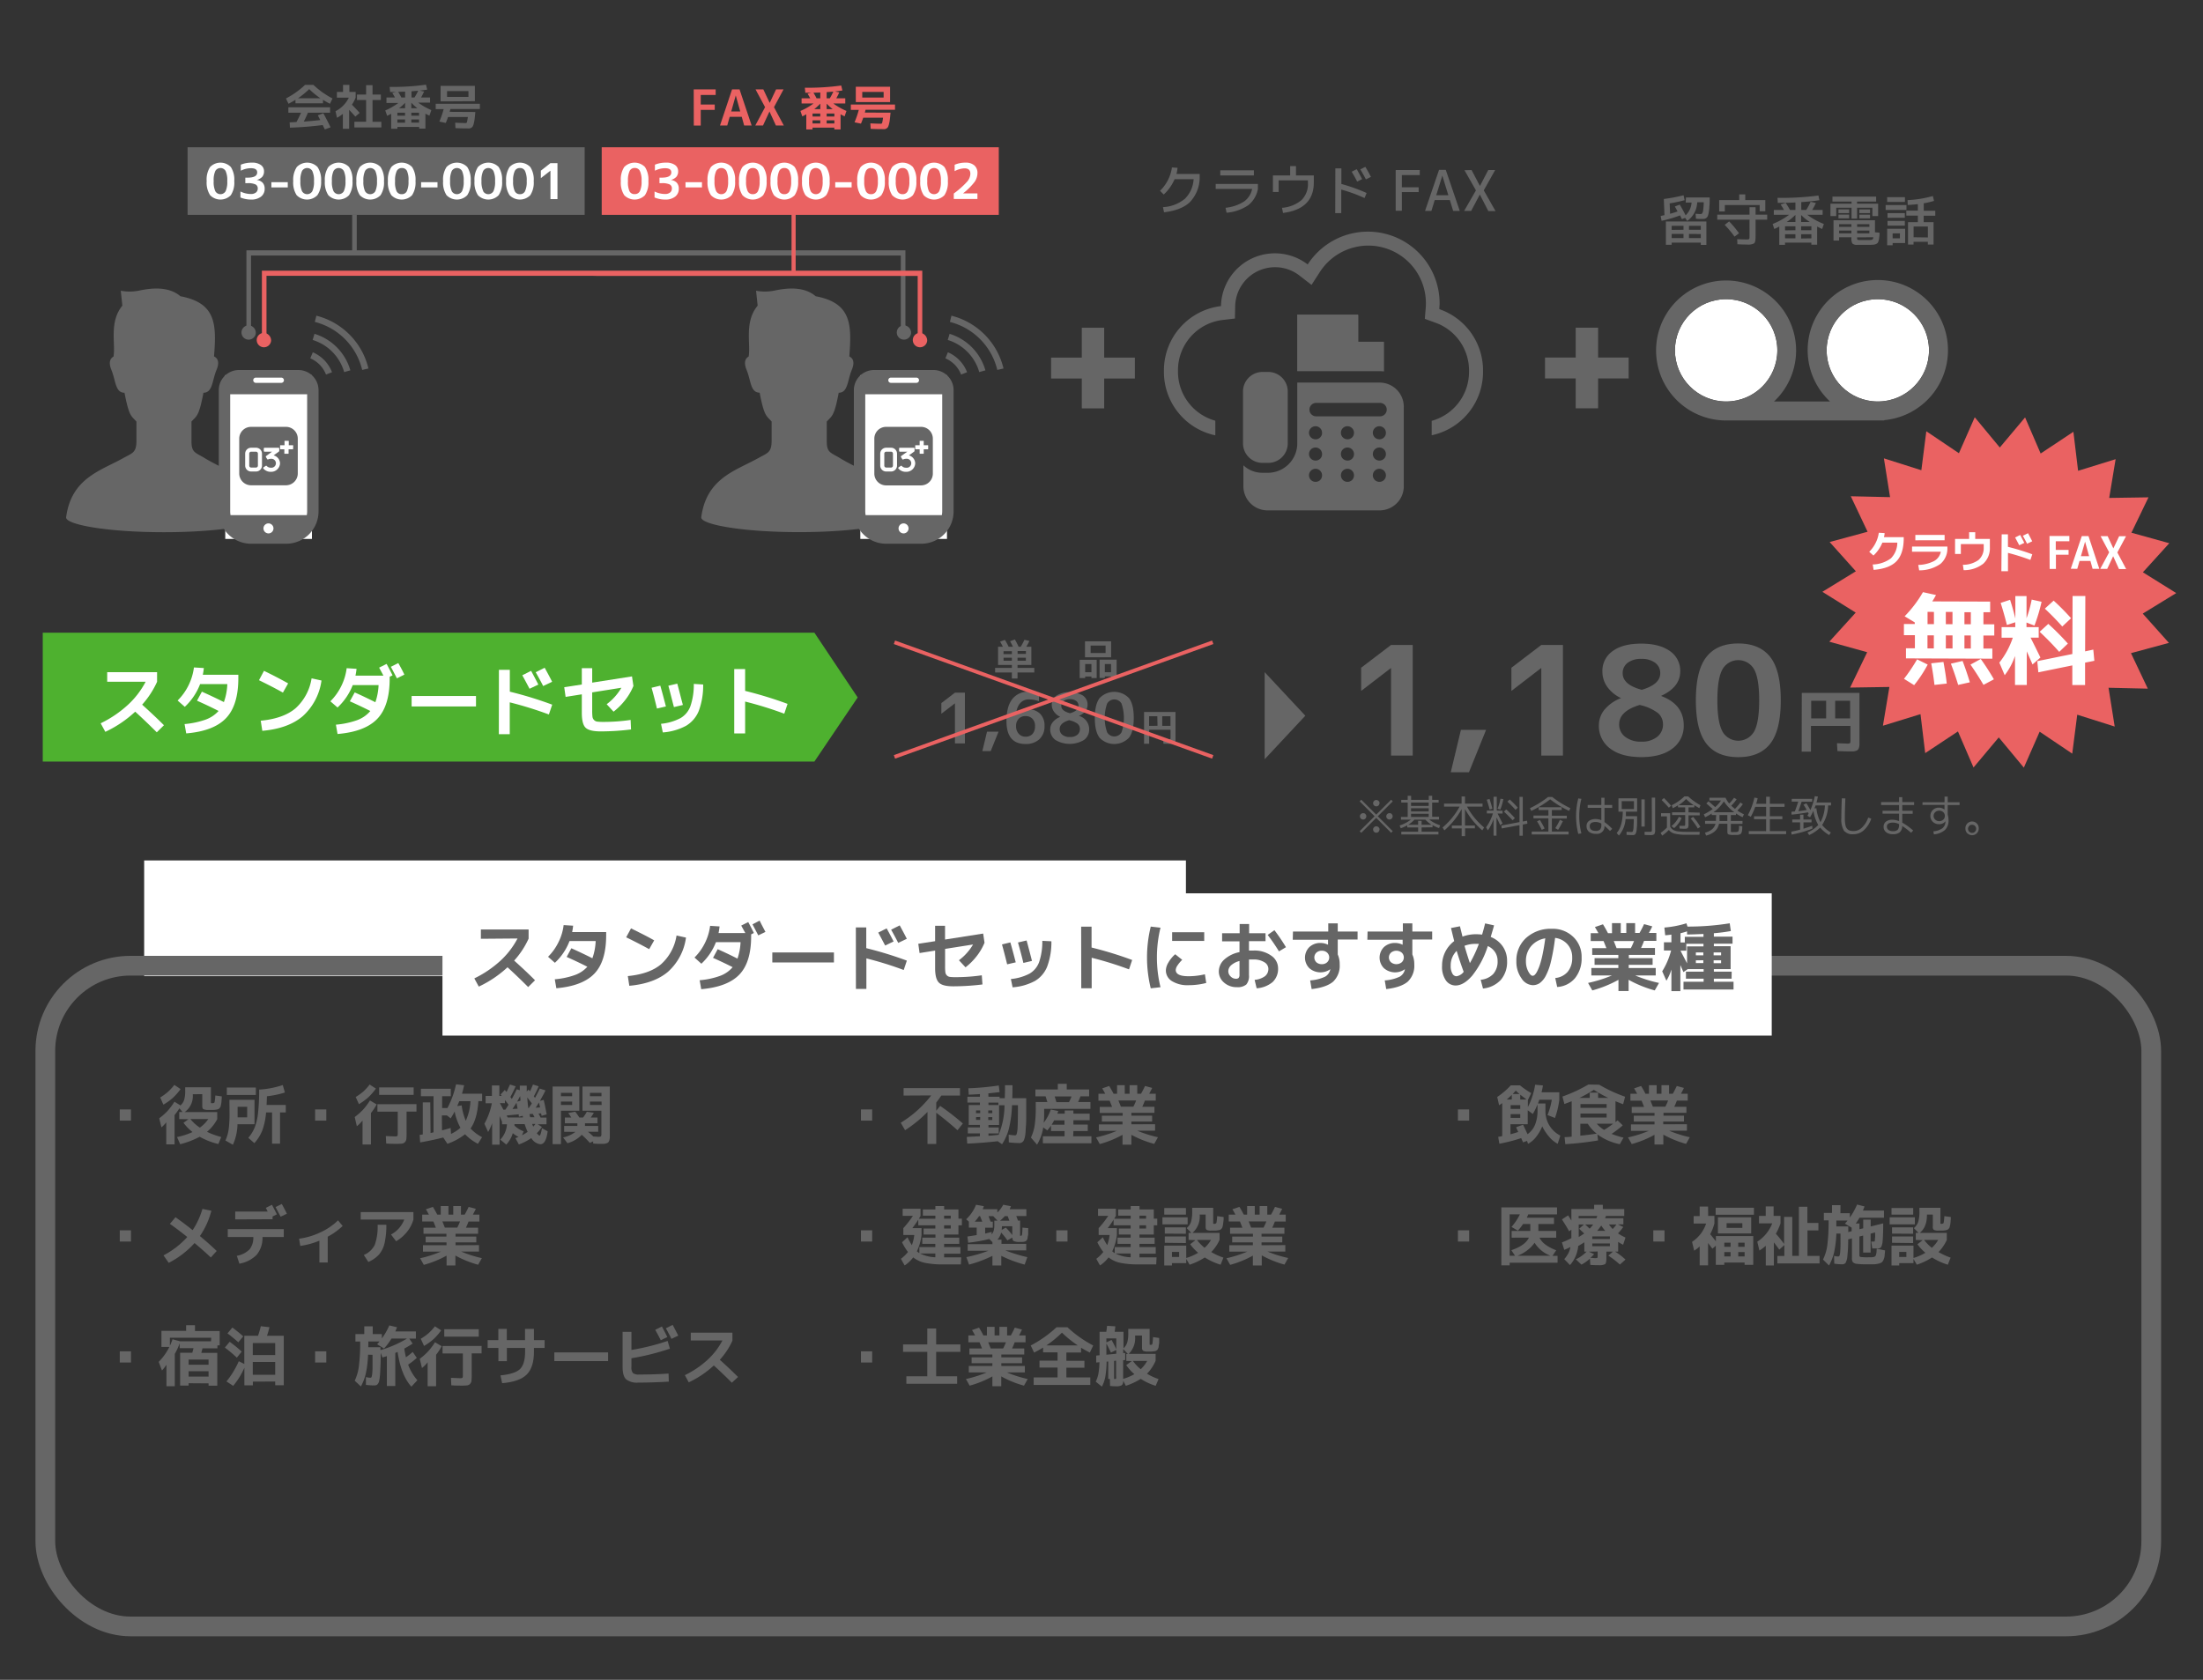 <svg id="レイヤー_1" data-name="レイヤー 1" xmlns="http://www.w3.org/2000/svg" width="590" height="450" viewBox="0 0 590 450"><rect x="0" y="0" width="590" height="450" fill="#333333" stroke="none"/><defs><style>.cls-1{fill:#4eb12f;}.cls-2{fill:#fff;}.cls-3,.cls-7{fill:#666;}.cls-4{fill:#ea6262;}.cls-5,.cls-6,.cls-8{fill:none;stroke-miterlimit:10;}.cls-5,.cls-6{stroke:#ea6262;}.cls-6{stroke-width:1.1px;}.cls-7{fill-rule:evenodd;}.cls-8{stroke:#666;stroke-width:5.28px;}</style></defs><polygon class="cls-1" points="218.11 204.01 11.45 204.01 11.45 169.49 218.11 169.49 229.7 186.84 218.11 204.01"/><path class="cls-2" d="M28.71,182.64v-2.57H42.07v2.57a24,24,0,0,1-4,6.13q3.33,3,5.84,5.51l-1.92,1.9q-3-3-5.78-5.53a31,31,0,0,1-8,5.4l-1.25-2.29a30,30,0,0,0,7.26-4.91A22.69,22.69,0,0,0,39,182.64Z"/><path class="cls-2" d="M49.87,196.47l-.44-2.5A22.92,22.92,0,0,0,55,192.8a8.65,8.65,0,0,0,3.54-2.34q-2.47-1.28-5.78-2.75l1.31-2.42q3.34,1.5,5.89,2.79a16,16,0,0,0,.92-4.82H53.59a16.21,16.21,0,0,1-4.1,6.09l-1.92-1.69a15.24,15.24,0,0,0,4.37-8.86l2.65.16a17.39,17.39,0,0,1-.27,1.8h9.51v.89q0,7.29-3.31,10.75T49.87,196.47Z"/><path class="cls-2" d="M69.36,182.22l1.34-2.51q3.15,1.51,6.47,3.36l-1.4,2.47C73.9,184.49,71.77,183.39,69.36,182.22Zm14.09-.5,2.65.58a15.73,15.73,0,0,1-5,9.54q-3.9,3.33-10.85,3.94l-.42-2.71q6.06-.58,9.3-3.31A13.67,13.67,0,0,0,83.45,181.72Z"/><path class="cls-2" d="M88.48,187.87a15.08,15.08,0,0,0,2.92-4.08A14.86,14.86,0,0,0,92.84,179l2.65.17A16.74,16.74,0,0,1,95.2,181h7.49c-.28-.53-.66-1.25-1.15-2.15l2-1c.57,1.07,1.1,2.09,1.59,3.07l-.77.37v.52q0,7.29-3.31,10.75t-10.65,4.07l-.44-2.5a22.38,22.38,0,0,0,5.66-1.2,8.42,8.42,0,0,0,3.56-2.46q-2.85-1.44-5.49-2.6L95,185.49q2.73,1.22,5.53,2.63a16.17,16.17,0,0,0,.86-4.59H94.47a16.32,16.32,0,0,1-4.07,6Zm19.82-7.15-2,1c-.75-1.45-1.29-2.48-1.63-3.09l2-1C107.32,178.75,107.86,179.8,108.3,180.72Z"/><path class="cls-2" d="M110.24,189.25v-2.8h17.24v2.8Z"/><path class="cls-2" d="M133.62,179.44h2.92v5.85a102.61,102.61,0,0,1,11.35,3.48L147,191.4a97.94,97.94,0,0,0-10.48-3.25v8.53h-2.92Zm10.56,3.95-2.36,1.12c-.56-1.07-1.2-2.27-1.94-3.61l2.36-1.19C142.86,180.85,143.51,182.08,144.18,183.39Zm3.69-.75-2.4,1.14q-.87-1.72-2-3.69l2.4-1.21C146.78,180.52,147.44,181.77,147.87,182.64Z"/><path class="cls-2" d="M169,195.41a65,65,0,0,1-8.18.52c-2,0-3.33-.34-4-1s-1-2-1-4V186l-4.34.69-.37-2.59,4.71-.73V179h2.78v3.87l10.66-1.67.38,2.56a15.75,15.75,0,0,1-2.18,3.74,17.67,17.67,0,0,1-3.14,3.15l-1.84-2a14.79,14.79,0,0,0,3.94-4.41l-7.82,1.24v4.79a14.29,14.29,0,0,0,.07,1.71,1.52,1.52,0,0,0,.42.9,1.45,1.45,0,0,0,.86.43,12.33,12.33,0,0,0,1.61.08,49.78,49.78,0,0,0,7.33-.53Z"/><path class="cls-2" d="M174.5,184.24l2.34-.56c.43,1.49.93,3.34,1.5,5.57l-2.4.56Q175.28,187,174.5,184.24Zm13.82-.87a19.55,19.55,0,0,1-1.17,7.06,8.23,8.23,0,0,1-3.41,4,15.57,15.57,0,0,1-6.23,1.78l-.48-2.31a14.12,14.12,0,0,0,5.21-1.52,6.11,6.11,0,0,0,2.67-3.22,17.64,17.64,0,0,0,.9-5.95Zm-9.33.33,2.4-.56c.54,2,1,3.88,1.5,5.71l-2.4.57C180,187.58,179.54,185.68,179,183.7Z"/><path class="cls-2" d="M196.64,179.23h2.92v5.85a104.94,104.94,0,0,1,11.36,3.48l-.88,2.63a97.94,97.94,0,0,0-10.48-3.25v8.53h-2.92Z"/><polygon class="cls-3" points="349.59 191.73 338.7 203.39 338.7 180.07 349.59 191.73"/><polygon class="cls-4" points="582.83 158.88 573.86 164.38 580.87 172.22 570.71 174.97 575.22 184.48 564.7 184.24 566.35 194.63 556.32 191.46 554.98 201.89 546.25 196.01 542.02 205.64 535.3 197.54 528.54 205.6 524.37 195.94 515.6 201.75 514.34 191.31 504.28 194.41 506.01 184.03 495.49 184.19 500.06 174.72 489.92 171.9 496.99 164.11 488.06 158.54 497.03 153.04 490.01 145.2 500.17 142.45 495.67 132.94 506.19 133.18 504.54 122.79 514.57 125.97 515.9 115.53 524.63 121.41 528.87 111.78 535.58 119.88 542.35 111.82 546.52 121.49 555.29 115.67 556.55 126.12 566.6 123.01 564.88 133.39 575.4 133.23 570.83 142.71 580.97 145.52 573.9 153.31 582.83 158.88"/><path class="cls-2" d="M508.13,145.36l-4,0a9.63,9.63,0,0,1-2.39,3.46l-1.13-1a9,9,0,0,0,1.71-2.37,8.39,8.39,0,0,0,.85-2.73l1.56.09c0,.34-.09.7-.17,1.08l5.29,0v.28c0,2.79-.66,4.85-1.93,6.17s-3.33,2.1-6.14,2.32l-.24-1.44a8.62,8.62,0,0,0,4.87-1.64A6,6,0,0,0,508.13,145.36Z"/><path class="cls-2" d="M512.08,146.41l9.46,0v.27a5.39,5.39,0,0,1-1.87,4.39,9.73,9.73,0,0,1-5.69,1.71l-.24-1.44a9.84,9.84,0,0,0,4.15-1,3.6,3.6,0,0,0,1.89-2.54l-7.71,0Zm.88-1.67V143.3l7.84,0v1.43Z"/><path class="cls-2" d="M523.6,144.37h3.76v-1.8H529v1.8h3.92v2.24a5.61,5.61,0,0,1-1.78,4.41,8.35,8.35,0,0,1-5.24,1.72l-.21-1.44A7.07,7.07,0,0,0,529.9,150a4.25,4.25,0,0,0,1.37-3.4v-.84l-6.12,0v2.64h-1.56Z"/><path class="cls-2" d="M536.08,143.14h1.68v3.35a62.4,62.4,0,0,1,6.52,2l-.51,1.51a56.52,56.52,0,0,0-6-1.89l0,4.91H536Zm6.06,2.29-1.35.64c-.32-.61-.69-1.31-1.11-2.08l1.36-.68C541.39,144,541.76,144.68,542.14,145.43Zm2.13-.43-1.38.66c-.34-.67-.71-1.37-1.14-2.13l1.39-.69C543.65,143.79,544,144.51,544.27,145Z"/><path class="cls-2" d="M548.89,143.58l5.32,0V145l-3.64,0v2.31H554v1.29h-3.39l0,3.81h-1.68Z"/><path class="cls-2" d="M554.59,152.36l2.95-8.75h1.79l2.9,8.77h-1.8l-.58-2.11h-2.91l-.61,2.11ZM557.3,149h2.2l-1.08-3.89h0Z"/><path class="cls-2" d="M565.94,149h0l-1.59,3.39h-1.87l2.39-4.43-2.3-4.33h1.89l1.53,3.28h0l1.56-3.27h1.84L567.06,148l2.36,4.44H567.5Z"/><path class="cls-2" d="M531.19,167.25h2.91v3h-2.91l0,3.49h2.39v2.71l-23.13-.08v-2.71h2.39v-3.5H509.9l0-3h2.91v-.42l-2.72-1.64a32.17,32.17,0,0,0,4.91-6.47l3.49.77a19,19,0,0,1-1,1.71l15.51.05V164H531.2Zm-21.27,14.6a45.89,45.89,0,0,0,3.51-5.22l2.84,1.4a34,34,0,0,1-3.63,5.51Zm8-11.65h-1.71v3.5h1.7Zm-1.69-6.29v3.29h1.71v-3.28Zm1.85,19.57q-.28-2.61-.87-5.79l3.28-.36c.43,2.36.73,4.28.88,5.79Zm3.05-13.27,0,3.5h1.79v-3.49Zm0-3h1.78l0-3.29h-1.79Zm3.3,16.27q-.85-2.82-1.95-5.69l3.13-.73c.71,1.85,1.36,3.75,1.95,5.72Zm1.68-13.25v3.5h1.71v-3.49Zm0-3h1.71V164h-1.71Zm5.1,16.24q-1.61-2.76-3.48-5.43l2.76-1.51q2,2.82,3.51,5.45Z"/><path class="cls-2" d="M535.81,161.51l2.52-.83c.54,1.65,1,3.3,1.41,5l0-6h3l0,5.94a32.19,32.19,0,0,0,1.38-5l2.65.59a46.13,46.13,0,0,1-1.91,6.38l-2.13-.82V168H546v2.82h-2.18q.88,1.71,2.64,5.32L544.35,178c-.07-.16-.59-1.33-1.54-3.51l0,9h-3.16l0-7.76a17.54,17.54,0,0,1-2.76,5.15l-1.43-3.37a22.06,22.06,0,0,0,3.6-6.67h-3V168h3.66V166.7l-2.24.73C537,165.45,536.43,163.47,535.81,161.51ZM555,178.25l-9.1,1.86-.28-3,9.39-1.91.06-15.54,3.42,0-.06,14.83,2.19-.47.28,3-2.48.49,0,6-3.42,0Zm-3.51-3.62c-1.59-1.81-3.33-3.6-5.24-5.38l2.32-2.12a66.86,66.86,0,0,1,5.24,5.28Zm.82-6.8c-1.51-1.69-3.06-3.28-4.67-4.78L550,160.9a63.32,63.32,0,0,1,4.67,4.72Z"/><path class="cls-3" d="M372.54,172.78h5.81v29.63h-5.81V179h-.08l-7.92,6.09v-6.21Z"/><path class="cls-3" d="M391.26,195.51H398l-4.59,11.37h-4.87Z"/><path class="cls-3" d="M412.78,172.78h5.8v29.63h-5.8V179h-.09l-7.91,6.09v-6.21Z"/><path class="cls-3" d="M431.9,174.42c1.84-1.36,4.39-2,7.67-2s5.83.69,7.67,2A6.4,6.4,0,0,1,450,179.8q0,4.26-5.07,6.58v.08q6,2.28,6,7.83a7.45,7.45,0,0,1-3,6.22q-3,2.31-8.36,2.31t-8.36-2.31a7.45,7.45,0,0,1-3-6.22,6.64,6.64,0,0,1,1.48-4.16,10.73,10.73,0,0,1,4.41-3.1V187a9.47,9.47,0,0,1-3.65-3,7,7,0,0,1-1.3-4.1A6.4,6.4,0,0,1,431.9,174.42Zm7.22,14.43q-5.47,1.67-5.48,5.16a4.08,4.08,0,0,0,1.63,3.39,6.75,6.75,0,0,0,4.3,1.28,6.5,6.5,0,0,0,4.24-1.28,4.17,4.17,0,0,0,1.57-3.39A3.91,3.91,0,0,0,444,191,12.31,12.31,0,0,0,439.12,188.85Zm.57-4.06q4.95-1.46,4.95-4.42a3.37,3.37,0,0,0-1.34-2.8,5.89,5.89,0,0,0-3.73-1.06,5.75,5.75,0,0,0-3.67,1.06,3.41,3.41,0,0,0-1.32,2.8C434.58,182.4,436.28,183.88,439.69,184.79Z"/><path class="cls-3" d="M457,176q2.82-3.62,8.54-3.62T474.1,176q2.82,3.6,2.82,11.61t-2.82,11.61q-2.82,3.61-8.55,3.61T457,199.21c-1.89-2.41-2.82-6.28-2.82-11.61S455.12,178.39,457,176Zm4.32,20a4.88,4.88,0,0,0,8.44,0c.92-1.63,1.38-4.41,1.38-8.36s-.46-6.74-1.38-8.37a4.88,4.88,0,0,0-8.44,0c-.92,1.63-1.38,4.41-1.38,8.37S460.41,194.33,461.33,196Z"/><path class="cls-3" d="M272.51,178.14v.78H277v1.23h-4.49v1.61H271v-1.61h-4.49v-1.23H271v-.78H267.3v-4.88h1.28a14.56,14.56,0,0,0-.74-1.37l1.29-.47a14.73,14.73,0,0,1,1,1.84h1.15c-.3-.63-.55-1.12-.77-1.48l1.29-.47a17.55,17.55,0,0,1,1,1.95h.56a17.56,17.56,0,0,0,1-1.87l1.33.31a16.25,16.25,0,0,1-.83,1.56h1.35v4.88Zm-3.76-2.92H271v-.77h-2.23ZM271,177v-.8h-2.23v.8Zm3.76-1.82v-.77h-2.23v.77ZM272.51,177h2.23v-.8h-2.23Z"/><path class="cls-3" d="M290.63,181.23v.41h-1.48v-4.89h4.56v4.89h-1.4v-.41Zm1.48-5.15h-1.53V171.8h7v4.28Zm.2,4v-2.2h-1.68v2.2Zm3.78-5.14v-2h-4v2Zm-.2,6.26v.41h-1.4v-4.89h4.56v4.89h-1.49v-.41Zm1.67-1.12v-2.2h-1.67v2.2Z"/><path class="cls-3" d="M255.75,185.56h2.67v13.6h-2.67V188.41h0l-3.64,2.79v-2.85Z"/><path class="cls-3" d="M264.34,196h3.09l-2.1,5.21h-2.24Z"/><path class="cls-3" d="M278.25,185.75v2.1a7.68,7.68,0,0,0-2.7-.48,3,3,0,0,0-2.27.93A4.37,4.37,0,0,0,272.2,191l0,0a4.19,4.19,0,0,1,3-1,4.56,4.56,0,0,1,3.34,1.18,4.42,4.42,0,0,1,1.2,3.29,4.64,4.64,0,0,1-1.38,3.56,5.25,5.25,0,0,1-3.72,1.28q-5.08,0-5.09-6.14c0-2.61.52-4.57,1.54-5.87a5.25,5.25,0,0,1,4.39-2A10.51,10.51,0,0,1,278.25,185.75Zm-3.61,11.6a2.45,2.45,0,0,0,1.87-.72,2.94,2.94,0,0,0,.68-2.09,2.68,2.68,0,0,0-.69-2,2.49,2.49,0,0,0-1.86-.71,2.42,2.42,0,0,0-1.83.73,2.69,2.69,0,0,0-.69,1.94,2.91,2.91,0,0,0,.7,2.05A2.35,2.35,0,0,0,274.64,197.35Z"/><path class="cls-3" d="M283,186.31a7.06,7.06,0,0,1,7,0,2.93,2.93,0,0,1,1.27,2.47c0,1.3-.78,2.31-2.33,3v0a3.68,3.68,0,0,1,2.76,3.59,3.42,3.42,0,0,1-1.38,2.85,7.47,7.47,0,0,1-7.67,0,3.42,3.42,0,0,1-1.38-2.85,3,3,0,0,1,.68-1.91,4.77,4.77,0,0,1,2-1.42v0a4.42,4.42,0,0,1-1.68-1.4,3.2,3.2,0,0,1-.59-1.88A2.94,2.94,0,0,1,283,186.31Zm3.32,6.62q-2.52.76-2.52,2.37a1.89,1.89,0,0,0,.75,1.56,3.1,3.1,0,0,0,2,.58,3,3,0,0,0,1.95-.58,1.92,1.92,0,0,0,.72-1.56,1.8,1.8,0,0,0-.63-1.41A5.82,5.82,0,0,0,286.3,192.93Zm.26-1.86c1.51-.45,2.27-1.12,2.27-2a1.57,1.57,0,0,0-.61-1.28,2.69,2.69,0,0,0-1.72-.49,2.57,2.57,0,0,0-1.68.49,1.54,1.54,0,0,0-.61,1.28C284.21,190,285,190.65,286.56,191.07Z"/><path class="cls-3" d="M294.5,187a5.46,5.46,0,0,1,7.84,0c.87,1.11,1.3,2.88,1.3,5.33s-.43,4.22-1.3,5.32a5.46,5.46,0,0,1-7.84,0c-.86-1.1-1.29-2.88-1.29-5.32S293.64,188.14,294.5,187Zm2,9.16a2.23,2.23,0,0,0,3.87,0,12,12,0,0,0,0-7.67,2.23,2.23,0,0,0-3.87,0,11.81,11.81,0,0,0,0,7.67Z"/><path class="cls-3" d="M306.4,190.73h8.42v6.89c0,.28,0,.5,0,.66a2.14,2.14,0,0,1-.08.44.69.69,0,0,1-.16.3.76.76,0,0,1-.29.16,1.84,1.84,0,0,1-.42.08h-.62c-.13,0-.68,0-1.66-.05l-.07-1.14,1.46,0a.87.87,0,0,0,.44-.06c.05,0,.07-.18.07-.42v-2.1h-5.72v3.75H306.4Zm3.55,1.14h-2.2v2.57H310Zm1.32,0v2.57h2.2v-2.57Z"/><line class="cls-5" x1="239.55" y1="202.76" x2="324.79" y2="172.06"/><line class="cls-5" x1="324.79" y1="202.76" x2="239.55" y2="172.06"/><path class="cls-3" d="M482.55,185.63H498v12.66c0,.51,0,.91,0,1.21a3.42,3.42,0,0,1-.15.81,1.22,1.22,0,0,1-.29.55,1.25,1.25,0,0,1-.53.29,3.17,3.17,0,0,1-.78.15c-.28,0-.66,0-1.15,0l-3-.09-.13-2.11,2.68.1a1.5,1.5,0,0,0,.81-.12c.08-.07.12-.33.12-.76v-3.86H485v6.9h-2.48Zm6.52,2.1h-4v4.72h4Zm2.42,0v4.72h4v-4.72Z"/><path class="cls-3" d="M86.5,26.74v.93H79.13v-.93c-.64.4-1.26.75-1.87,1.06l-.68-1.42a23.37,23.37,0,0,0,5.14-3.65h2.2a23.07,23.07,0,0,0,5.13,3.65l-.68,1.42C87.76,27.49,87.14,27.14,86.5,26.74Zm.09,3.59c.81,1.49,1.45,2.74,1.94,3.77L87,34.67c-.07-.13-.16-.32-.29-.58s-.22-.46-.28-.59c-2.93.37-5.86.61-8.78.7l-.08-1.42,1.83-.09c.48-.9.9-1.74,1.23-2.5H77.23V28.75H88.4v1.44H82.47c-.34.83-.71,1.62-1.11,2.38,1.58-.11,3-.25,4.41-.41-.22-.44-.44-.86-.65-1.26Zm-.78-4a22,22,0,0,1-3-2.46,22.75,22.75,0,0,1-3,2.46Z"/><path class="cls-3" d="M93.57,24.63h1.68v1.52a10.64,10.64,0,0,1-1,1.9q1.24,1.24,2.07,2.19l-1.16,1c-.46-.54-1-1.14-1.65-1.81v5.07H91.83v-4a10.64,10.64,0,0,1-1.58,1.06l-.39-1.77a8,8,0,0,0,3.56-3.62H90.23V24.63h1.64v-1.9h1.7Zm6.2,8h2.36v1.51H94.91V32.61h3.14V26.8H95.6V25.33h2.45V22.81h1.72v2.52H102V26.8H99.77Z"/><path class="cls-3" d="M104.35,23.28a63.4,63.4,0,0,0,9.74-.6l.32,1.33c-.67.1-1.34.19-2,.26l1.17.25a17.25,17.25,0,0,1-.81,1.59h2.41v1.38H112a16.94,16.94,0,0,0,3.52,2L115,31l-1.07-.55v4h-1.67V34h-5.83v.48h-1.67v-4l-1.08.55-.5-1.45a16.6,16.6,0,0,0,3.51-2h-3.19V26.11h2.28q-.36-.64-.72-1.23l1-.25h-1.57ZM108.48,31v-.8h-2.06V31Zm-2.06,1.86h2.06V32h-2.06Zm1.07-6.74h1V24.55c-.78,0-1.4.06-1.84.07A15.49,15.49,0,0,1,107.49,26.11Zm1,1.42A12.55,12.55,0,0,1,106.87,29h1.61ZM111,26.11a14.07,14.07,0,0,0,1-1.8l-1.79.15v1.65Zm-.84,1.42V29h1.62A13.3,13.3,0,0,1,110.18,27.53Zm0,3.46h2.07v-.8h-2.07Zm2.07,1.86V32h-2.07v.84Z"/><path class="cls-3" d="M127.3,30c-.06.72-.12,1.3-.17,1.76a10.41,10.41,0,0,1-.22,1.22,3.62,3.62,0,0,1-.26.79,1,1,0,0,1-.39.43,1.27,1.27,0,0,1-.49.2,4.06,4.06,0,0,1-.67,0c-.59,0-1.63,0-3.12-.08l-.08-1.46c1.15.07,2,.1,2.6.1a1,1,0,0,0,.29,0,.85.85,0,0,0,.17-.08.42.42,0,0,0,.13-.27c0-.15.06-.3.09-.47s.07-.43.12-.8H120c-.24.68-.44,1.21-.61,1.59l-1.72-.36a24.08,24.08,0,0,0,1.15-3.34h-2.13V27.8h11.83v1.4h-7.89l-.2.76Zm-7.57-2.84H118V23h9.18v4.11Zm0-1.2h5.73V24.4h-5.73Z"/><path class="cls-4" d="M185.79,23.94h5.88v1.5h-4V28h3.75v1.44h-3.75v4.2h-1.86Z"/><path class="cls-4" d="M192.83,33.62l3.23-9.68h2l3.24,9.68h-2l-.65-2.33h-3.22l-.66,2.33Zm3-3.75h2.42l-1.2-4.3h0Z"/><path class="cls-4" d="M206.08,29.87h0l-1.73,3.75h-2.07l2.62-4.91-2.56-4.77h2.09l1.71,3.62h0l1.71-3.62h2l-2.56,4.77,2.63,4.91h-2.12Z"/><path class="cls-4" d="M215.55,23.5a64.9,64.9,0,0,0,9.74-.59l.32,1.32c-.67.11-1.34.2-2,.27l1.16.25a14.77,14.77,0,0,1-.8,1.59h2.41v1.38h-3.2a16.93,16.93,0,0,0,3.52,2l-.51,1.46-1.07-.56v4.05h-1.67v-.48h-5.84v.48h-1.67V30.62c-.17.1-.53.28-1.07.56l-.5-1.46a16.59,16.59,0,0,0,3.51-2h-3.2V26.34H217c-.23-.43-.47-.84-.71-1.23l.95-.26h-1.56Zm4.13,7.72v-.81h-2.07v.81Zm-2.07,1.85h2.07v-.83h-2.07Zm1.08-6.73h1V24.78l-1.84.06A14.48,14.48,0,0,1,218.69,26.34Zm1,1.42a15.13,15.13,0,0,1-1.61,1.47h1.61Zm2.54-1.42a14.77,14.77,0,0,0,.95-1.8c-.67.06-1.27.11-1.79.14v1.66Zm-.84,1.42v1.47H223A15.18,15.18,0,0,1,221.38,27.76Zm0,3.46h2.07v-.81h-2.07Zm2.07,1.85v-.83h-2.07v.83Z"/><path class="cls-4" d="M238.5,30.18c-.07.72-.12,1.31-.18,1.77a8.61,8.61,0,0,1-.21,1.21,4.41,4.41,0,0,1-.26.8,1.08,1.08,0,0,1-.39.43,1.54,1.54,0,0,1-.49.2,5.58,5.58,0,0,1-.67,0c-.6,0-1.63,0-3.12-.08l-.08-1.46c1.15.06,2,.09,2.6.09a.9.9,0,0,0,.28,0,.48.48,0,0,0,.18-.08.42.42,0,0,0,.13-.27c0-.14.06-.3.09-.46s.07-.43.11-.8h-5.3c-.24.68-.44,1.21-.61,1.59l-1.72-.36A24.54,24.54,0,0,0,230,29.43h-2.13V28H239.7v1.41h-7.89l-.19.75Zm-7.57-2.83H229.2V23.24h9.18v4.11Zm0-1.21h5.72V24.63h-5.72Z"/><rect class="cls-3" x="50.24" y="39.45" width="106.34" height="18.11"/><path class="cls-2" d="M56.27,44.74a3.88,3.88,0,0,1,5.55,0,6.16,6.16,0,0,1,.92,3.77,6.19,6.19,0,0,1-.92,3.78,3.88,3.88,0,0,1-5.55,0,6.19,6.19,0,0,1-.92-3.78A6.16,6.16,0,0,1,56.27,44.74Zm1.4,6.49a1.59,1.59,0,0,0,2.75,0,5.92,5.92,0,0,0,.44-2.72,5.88,5.88,0,0,0-.44-2.71,1.59,1.59,0,0,0-2.75,0,5.88,5.88,0,0,0-.44,2.71A5.92,5.92,0,0,0,57.67,51.23Z"/><path class="cls-2" d="M67.25,53.46a7.26,7.26,0,0,1-2.86-.56V51.3a6.5,6.5,0,0,0,2.76.67,2.14,2.14,0,0,0,1.4-.4,1.34,1.34,0,0,0,.48-1.1,1.15,1.15,0,0,0-.61-1.07,4.78,4.78,0,0,0-2.11-.33H65.7V47.59h.61c1.72,0,2.57-.47,2.57-1.41,0-.75-.56-1.12-1.69-1.12a6.11,6.11,0,0,0-2.7.67V44.12a7.6,7.6,0,0,1,3-.55,3.94,3.94,0,0,1,2.36.62,2,2,0,0,1,.86,1.66,2.29,2.29,0,0,1-.47,1.51,3,3,0,0,1-1.51.85v0a2.58,2.58,0,0,1,1.6.73,2.29,2.29,0,0,1,.55,1.59,2.59,2.59,0,0,1-.95,2.13A4.14,4.14,0,0,1,67.25,53.46Z"/><path class="cls-2" d="M72.68,50.2V48.8h4.39v1.4Z"/><path class="cls-2" d="M79.49,44.74a3.88,3.88,0,0,1,5.55,0A6.16,6.16,0,0,1,86,48.51,6.19,6.19,0,0,1,85,52.29a3.88,3.88,0,0,1-5.55,0,6.19,6.19,0,0,1-.92-3.78A6.16,6.16,0,0,1,79.49,44.74Zm1.4,6.49a1.59,1.59,0,0,0,2.75,0,5.9,5.9,0,0,0,.45-2.72,5.85,5.85,0,0,0-.45-2.71,1.59,1.59,0,0,0-2.75,0,6,6,0,0,0-.44,2.71A6.06,6.06,0,0,0,80.89,51.23Z"/><path class="cls-2" d="M87.93,44.74a3.88,3.88,0,0,1,5.55,0,6.16,6.16,0,0,1,.92,3.77,6.19,6.19,0,0,1-.92,3.78,3.88,3.88,0,0,1-5.55,0A6.19,6.19,0,0,1,87,48.51,6.16,6.16,0,0,1,87.93,44.74Zm1.4,6.49a1.59,1.59,0,0,0,2.75,0,5.92,5.92,0,0,0,.44-2.72,5.88,5.88,0,0,0-.44-2.71,1.59,1.59,0,0,0-2.75,0,5.88,5.88,0,0,0-.44,2.71A5.92,5.92,0,0,0,89.33,51.23Z"/><path class="cls-2" d="M96.37,44.74a3.88,3.88,0,0,1,5.55,0,6.16,6.16,0,0,1,.92,3.77,6.19,6.19,0,0,1-.92,3.78,3.88,3.88,0,0,1-5.55,0,6.19,6.19,0,0,1-.92-3.78A6.16,6.16,0,0,1,96.37,44.74Zm1.4,6.49a1.59,1.59,0,0,0,2.75,0,6.06,6.06,0,0,0,.44-2.72,6,6,0,0,0-.44-2.71,1.59,1.59,0,0,0-2.75,0,5.85,5.85,0,0,0-.45,2.71A5.9,5.9,0,0,0,97.77,51.23Z"/><path class="cls-2" d="M104.81,44.74a3.88,3.88,0,0,1,5.55,0,6.16,6.16,0,0,1,.92,3.77,6.19,6.19,0,0,1-.92,3.78,3.88,3.88,0,0,1-5.55,0,6.19,6.19,0,0,1-.92-3.78A6.16,6.16,0,0,1,104.81,44.74Zm1.4,6.49a1.47,1.47,0,0,0,1.37.79,1.45,1.45,0,0,0,1.37-.79,5.9,5.9,0,0,0,.45-2.72A5.85,5.85,0,0,0,109,45.8a1.45,1.45,0,0,0-1.37-.79,1.47,1.47,0,0,0-1.37.79,5.85,5.85,0,0,0-.45,2.71A5.9,5.9,0,0,0,106.21,51.23Z"/><path class="cls-2" d="M112.78,50.2V48.8h4.39v1.4Z"/><path class="cls-2" d="M119.59,44.74a3.88,3.88,0,0,1,5.55,0,6.16,6.16,0,0,1,.92,3.77,6.19,6.19,0,0,1-.92,3.78,3.88,3.88,0,0,1-5.55,0,6.19,6.19,0,0,1-.92-3.78A6.16,6.16,0,0,1,119.59,44.74Zm1.4,6.49a1.59,1.59,0,0,0,2.75,0,5.92,5.92,0,0,0,.44-2.72,5.88,5.88,0,0,0-.44-2.71,1.59,1.59,0,0,0-2.75,0,5.88,5.88,0,0,0-.44,2.71A5.92,5.92,0,0,0,121,51.23Z"/><path class="cls-2" d="M128,44.74a3.88,3.88,0,0,1,5.55,0,6.16,6.16,0,0,1,.92,3.77,6.19,6.19,0,0,1-.92,3.78,3.88,3.88,0,0,1-5.55,0,6.19,6.19,0,0,1-.92-3.78A6.16,6.16,0,0,1,128,44.74Zm1.4,6.49a1.59,1.59,0,0,0,2.75,0,6.06,6.06,0,0,0,.44-2.72,6,6,0,0,0-.44-2.71,1.59,1.59,0,0,0-2.75,0,5.85,5.85,0,0,0-.45,2.71A5.9,5.9,0,0,0,129.43,51.23Z"/><path class="cls-2" d="M136.47,44.74a3.88,3.88,0,0,1,5.55,0,6.16,6.16,0,0,1,.92,3.77,6.19,6.19,0,0,1-.92,3.78,3.88,3.88,0,0,1-5.55,0,6.19,6.19,0,0,1-.92-3.78A6.16,6.16,0,0,1,136.47,44.74Zm1.4,6.49a1.47,1.47,0,0,0,1.37.79,1.45,1.45,0,0,0,1.37-.79,5.9,5.9,0,0,0,.45-2.72,5.85,5.85,0,0,0-.45-2.71,1.45,1.45,0,0,0-1.37-.79,1.47,1.47,0,0,0-1.37.79,5.85,5.85,0,0,0-.45,2.71A5.9,5.9,0,0,0,137.87,51.23Z"/><path class="cls-2" d="M147.42,43.7h1.88v9.63h-1.88V45.72h0l-2.57,2v-2Z"/><rect class="cls-4" x="161.15" y="39.45" width="106.34" height="18.11"/><path class="cls-2" d="M167.18,44.74a3.88,3.88,0,0,1,5.55,0,6.16,6.16,0,0,1,.92,3.77,6.19,6.19,0,0,1-.92,3.78,3.88,3.88,0,0,1-5.55,0,6.2,6.2,0,0,1-.91-3.78A6.17,6.17,0,0,1,167.18,44.74Zm1.41,6.49A1.45,1.45,0,0,0,170,52a1.47,1.47,0,0,0,1.37-.79,5.9,5.9,0,0,0,.45-2.72,5.85,5.85,0,0,0-.45-2.71A1.47,1.47,0,0,0,170,45a1.45,1.45,0,0,0-1.37.79,5.85,5.85,0,0,0-.45,2.71A5.9,5.9,0,0,0,168.59,51.23Z"/><path class="cls-2" d="M178.16,53.46a7.29,7.29,0,0,1-2.86-.56V51.3a6.51,6.51,0,0,0,2.77.67,2.11,2.11,0,0,0,1.39-.4,1.34,1.34,0,0,0,.48-1.1,1.13,1.13,0,0,0-.61-1.07,4.75,4.75,0,0,0-2.11-.33h-.6V47.59h.6c1.72,0,2.57-.47,2.57-1.41,0-.75-.56-1.12-1.68-1.12a6.12,6.12,0,0,0-2.71.67V44.12a7.6,7.6,0,0,1,3-.55,4,4,0,0,1,2.37.62,2,2,0,0,1,.85,1.66,2.29,2.29,0,0,1-.47,1.51,3,3,0,0,1-1.51.85v0a2.55,2.55,0,0,1,1.6.73,2.25,2.25,0,0,1,.55,1.59,2.59,2.59,0,0,1-.95,2.13A4.12,4.12,0,0,1,178.16,53.46Z"/><path class="cls-2" d="M183.59,50.2V48.8H188v1.4Z"/><path class="cls-2" d="M190.4,44.74a3.88,3.88,0,0,1,5.55,0,6.16,6.16,0,0,1,.92,3.77,6.19,6.19,0,0,1-.92,3.78,3.88,3.88,0,0,1-5.55,0,6.2,6.2,0,0,1-.91-3.78A6.17,6.17,0,0,1,190.4,44.74Zm1.41,6.49a1.58,1.58,0,0,0,2.74,0,5.9,5.9,0,0,0,.45-2.72,5.85,5.85,0,0,0-.45-2.71,1.58,1.58,0,0,0-2.74,0,5.85,5.85,0,0,0-.45,2.71A5.9,5.9,0,0,0,191.81,51.23Z"/><path class="cls-2" d="M198.84,44.74a3.88,3.88,0,0,1,5.55,0,6.16,6.16,0,0,1,.92,3.77,6.19,6.19,0,0,1-.92,3.78,3.88,3.88,0,0,1-5.55,0,6.2,6.2,0,0,1-.91-3.78A6.17,6.17,0,0,1,198.84,44.74Zm1.41,6.49a1.45,1.45,0,0,0,1.37.79,1.47,1.47,0,0,0,1.37-.79,5.9,5.9,0,0,0,.45-2.72A5.85,5.85,0,0,0,203,45.8a1.47,1.47,0,0,0-1.37-.79,1.45,1.45,0,0,0-1.37.79,5.85,5.85,0,0,0-.45,2.71A5.9,5.9,0,0,0,200.25,51.23Z"/><path class="cls-2" d="M207.28,44.74a3.88,3.88,0,0,1,5.55,0,6.16,6.16,0,0,1,.92,3.77,6.19,6.19,0,0,1-.92,3.78,3.88,3.88,0,0,1-5.55,0,6.19,6.19,0,0,1-.92-3.78A6.16,6.16,0,0,1,207.28,44.74Zm1.41,6.49a1.45,1.45,0,0,0,1.37.79,1.47,1.47,0,0,0,1.37-.79,5.9,5.9,0,0,0,.45-2.72,5.85,5.85,0,0,0-.45-2.71,1.47,1.47,0,0,0-1.37-.79,1.45,1.45,0,0,0-1.37.79,5.85,5.85,0,0,0-.45,2.71A5.9,5.9,0,0,0,208.69,51.23Z"/><path class="cls-2" d="M215.72,44.74a3.88,3.88,0,0,1,5.55,0,6.16,6.16,0,0,1,.92,3.77,6.19,6.19,0,0,1-.92,3.78,3.88,3.88,0,0,1-5.55,0,6.19,6.19,0,0,1-.92-3.78A6.16,6.16,0,0,1,215.72,44.74Zm1.4,6.49a1.59,1.59,0,0,0,2.75,0,5.9,5.9,0,0,0,.45-2.72,5.85,5.85,0,0,0-.45-2.71,1.59,1.59,0,0,0-2.75,0,6,6,0,0,0-.44,2.71A6.06,6.06,0,0,0,217.12,51.23Z"/><path class="cls-2" d="M223.69,50.2V48.8h4.39v1.4Z"/><path class="cls-2" d="M230.5,44.74a3.88,3.88,0,0,1,5.55,0,6.16,6.16,0,0,1,.92,3.77,6.19,6.19,0,0,1-.92,3.78,3.88,3.88,0,0,1-5.55,0,6.2,6.2,0,0,1-.91-3.78A6.17,6.17,0,0,1,230.5,44.74Zm1.41,6.49a1.45,1.45,0,0,0,1.37.79,1.47,1.47,0,0,0,1.37-.79,5.9,5.9,0,0,0,.45-2.72,5.85,5.85,0,0,0-.45-2.71,1.47,1.47,0,0,0-1.37-.79,1.45,1.45,0,0,0-1.37.79,5.85,5.85,0,0,0-.45,2.71A5.9,5.9,0,0,0,231.91,51.23Z"/><path class="cls-2" d="M238.94,44.74a3.88,3.88,0,0,1,5.55,0,6.16,6.16,0,0,1,.92,3.77,6.19,6.19,0,0,1-.92,3.78,3.88,3.88,0,0,1-5.55,0,6.19,6.19,0,0,1-.92-3.78A6.16,6.16,0,0,1,238.94,44.74Zm1.41,6.49a1.45,1.45,0,0,0,1.37.79,1.47,1.47,0,0,0,1.37-.79,5.9,5.9,0,0,0,.45-2.72,5.85,5.85,0,0,0-.45-2.71,1.47,1.47,0,0,0-1.37-.79,1.45,1.45,0,0,0-1.37.79,5.85,5.85,0,0,0-.45,2.71A5.9,5.9,0,0,0,240.35,51.23Z"/><path class="cls-2" d="M247.38,44.74a3.88,3.88,0,0,1,5.55,0,6.16,6.16,0,0,1,.92,3.77,6.19,6.19,0,0,1-.92,3.78,3.88,3.88,0,0,1-5.55,0,6.19,6.19,0,0,1-.92-3.78A6.16,6.16,0,0,1,247.38,44.74Zm1.4,6.49a1.59,1.59,0,0,0,2.75,0,5.9,5.9,0,0,0,.45-2.72,5.85,5.85,0,0,0-.45-2.71,1.59,1.59,0,0,0-2.75,0,6,6,0,0,0-.44,2.71A6.06,6.06,0,0,0,248.78,51.23Z"/><path class="cls-2" d="M257.91,51.81v0h3.86v1.49h-6.33V51.84A23.75,23.75,0,0,0,259,48.68a3.39,3.39,0,0,0,.88-2.12c0-1-.53-1.46-1.57-1.46a6,6,0,0,0-2.64.75V44.14a7.18,7.18,0,0,1,2.9-.57,3.45,3.45,0,0,1,2.38.74,2.63,2.63,0,0,1,.83,2.07,4.18,4.18,0,0,1-.79,2.38A17.37,17.37,0,0,1,257.91,51.81Z"/><path class="cls-3" d="M54.87,122.75c-2.64-1.61-3.59-1.44-3.59-4.66v-5.16c1.45-1.6,2-1.4,3.21-7.72,2.47,0,2.31-3.22,3.48-6.08,1-2.32.16-3.26-.65-3.65.66-8.48.66-14.31-9-16.12-3.49-3-8.75-2-11.24-1.48a12.78,12.78,0,0,1-4.74,0l.43,4C29.16,86.28,31,92.11,30.4,95.53c-.77.42-1.46,1.38-.55,3.6,1.17,2.86,1,6.08,3.49,6.08,1.23,6.32,1.75,6.12,3.2,7.72v5.16c0,3.22-1.09,3.27-3.59,4.66-6,3.36-13.84,5.32-15.24,15.82-.26,1.92,10.77,4,26.2,4s26.46-2.1,26.21-4C68.71,128.07,60.81,126.38,54.87,122.75Z"/><rect class="cls-2" x="60.33" y="100.51" width="23.21" height="43.86"/><path class="cls-3" d="M79.9,99.12H64a5.41,5.41,0,0,0-5.41,5.41V137a8.66,8.66,0,0,0,8.66,8.66h9.41A8.66,8.66,0,0,0,85.31,137v-32.5A5.41,5.41,0,0,0,79.9,99.12Zm-8,43.77a1.34,1.34,0,1,1,1.34-1.34A1.34,1.34,0,0,1,72,142.89Zm-3.43-41.73h6.87a.7.7,0,0,1,0,1.4H68.52a.7.7,0,0,1,0-1.4ZM61.65,137V105.61H82.26V137a5.69,5.69,0,0,1-.1,1H61.74A5.69,5.69,0,0,1,61.65,137Z"/><path class="cls-3" d="M76.59,114.35H67.24a3.16,3.16,0,0,0-3.17,3.16v9.35A3.17,3.17,0,0,0,67.24,130h9.35a3.17,3.17,0,0,0,3.16-3.17v-9.35A3.16,3.16,0,0,0,76.59,114.35Zm-6.43,10.4a1.59,1.59,0,0,1-1.61,1.56H67.27a1.59,1.59,0,0,1-1.61-1.56v-3.24a1.59,1.59,0,0,1,1.61-1.57h1.28a1.59,1.59,0,0,1,1.61,1.57Zm2.34,1.64a2.52,2.52,0,0,1-2-.92.15.15,0,0,1,0-.14.17.17,0,0,1,.08-.13l.57-.39a.2.2,0,0,1,.26,0,1.45,1.45,0,0,0,1.13.48,1.2,1.2,0,1,0,0-2.38,1.68,1.68,0,0,0-.71.16.2.2,0,0,1-.26-.06l-.36-.57c0-.07-.08-.19.12-.32L72.86,121h-2a.21.21,0,0,1-.21-.21v-.64a.2.2,0,0,1,.21-.2h3.71a.24.24,0,0,1,.22.15h0l0,.55a.36.36,0,0,1-.12.34l-1.39,1A2.28,2.28,0,0,1,75,124.14,2.38,2.38,0,0,1,72.5,126.39Zm6-6.1a.08.08,0,0,1-.07.07H77.29v1.12a.08.08,0,0,1-.07.07h-1a.07.07,0,0,1-.07-.07v-1.12H75.08a.07.07,0,0,1-.07-.07v-.94a.07.07,0,0,1,.07-.07H76.2v-1.12a.07.07,0,0,1,.07-.07h1a.08.08,0,0,1,.07.07v1.12h1.12a.08.08,0,0,1,.07.07Z"/><path class="cls-3" d="M68.55,121H67.27a.51.51,0,0,0-.52.51v3.24a.51.51,0,0,0,.52.5h1.28a.51.51,0,0,0,.52-.5v-3.24A.51.51,0,0,0,68.55,121Z"/><path class="cls-3" d="M83.77,94.37,83.1,96a7.74,7.74,0,0,1,4.21,4.34l1.61-.63A9.56,9.56,0,0,0,83.77,94.37Z"/><path class="cls-3" d="M84.23,89.43l-.5,1.64a12.64,12.64,0,0,1,8.45,8.61l1.65-.47A14.35,14.35,0,0,0,84.23,89.43Z"/><path class="cls-3" d="M84.73,84.57l-.42,1.67A17.45,17.45,0,0,1,97,99.1l1.67-.39A19.17,19.17,0,0,0,84.73,84.57Z"/><path class="cls-3" d="M225,122.75c-2.64-1.61-3.58-1.44-3.58-4.66v-5.16c1.45-1.6,2-1.4,3.2-7.72,2.48,0,2.32-3.22,3.48-6.08,1-2.32.16-3.26-.64-3.65.65-8.48.65-14.31-9-16.12-3.48-3-8.74-2-11.24-1.48a12.72,12.72,0,0,1-4.73,0l.42,4c-3.64,4.38-1.82,10.21-2.41,13.63-.76.42-1.45,1.38-.54,3.6,1.17,2.86,1,6.08,3.48,6.08,1.23,6.32,1.76,6.12,3.21,7.72v5.16c0,3.22-1.1,3.27-3.59,4.66-6,3.36-13.85,5.32-15.25,15.82-.26,1.92,10.77,4,26.21,4s26.46-2.1,26.2-4C238.8,128.07,230.89,126.38,225,122.75Z"/><rect class="cls-2" x="230.41" y="100.51" width="23.21" height="43.86"/><path class="cls-3" d="M250,99.12H234.09a5.41,5.41,0,0,0-5.41,5.41V137a8.66,8.66,0,0,0,8.65,8.66h9.41a8.66,8.66,0,0,0,8.65-8.66v-32.5A5.41,5.41,0,0,0,250,99.12ZM242,142.89a1.34,1.34,0,1,1,1.33-1.34A1.34,1.34,0,0,1,242,142.89Zm-3.44-41.73h6.87a.7.7,0,0,1,0,1.4H238.6a.7.7,0,1,1,0-1.4ZM231.73,137V105.61h20.61V137a5.69,5.69,0,0,1-.1,1H231.83A5.69,5.69,0,0,1,231.73,137Z"/><path class="cls-3" d="M246.67,114.35h-9.35a3.15,3.15,0,0,0-3.16,3.16v9.35a3.16,3.16,0,0,0,3.16,3.17h9.35a3.16,3.16,0,0,0,3.16-3.17v-9.35A3.15,3.15,0,0,0,246.67,114.35Zm-6.43,10.4a1.59,1.59,0,0,1-1.61,1.56h-1.28a1.59,1.59,0,0,1-1.61-1.56v-3.24a1.59,1.59,0,0,1,1.61-1.57h1.28a1.59,1.59,0,0,1,1.61,1.57Zm2.34,1.64a2.52,2.52,0,0,1-2-.92.18.18,0,0,1,0-.14.18.18,0,0,1,.09-.13l.56-.39a.2.2,0,0,1,.26,0,1.46,1.46,0,0,0,1.13.48,1.21,1.21,0,1,0,0-2.38,1.63,1.63,0,0,0-.7.16.21.21,0,0,1-.27-.06l-.36-.57c0-.07-.07-.19.12-.32L243,121h-2a.21.21,0,0,1-.21-.21v-.64a.2.2,0,0,1,.21-.2h3.71a.23.23,0,0,1,.22.15h0l0,.55a.36.36,0,0,1-.12.34l-1.38,1a2.29,2.29,0,0,1,1.68,2.12A2.37,2.37,0,0,1,242.58,126.39Zm6-6.1a.07.07,0,0,1-.07.07h-1.12v1.12a.07.07,0,0,1-.07.07h-.94a.07.07,0,0,1-.08-.07v-1.12h-1.11a.08.08,0,0,1-.08-.07v-.94a.08.08,0,0,1,.08-.07h1.11v-1.12a.07.07,0,0,1,.08-.07h.94a.07.07,0,0,1,.07.07v1.12h1.12a.07.07,0,0,1,.07.07Z"/><path class="cls-3" d="M238.63,121h-1.28a.51.51,0,0,0-.52.51v3.24a.51.51,0,0,0,.52.5h1.28a.51.51,0,0,0,.52-.5v-3.24A.51.51,0,0,0,238.63,121Z"/><path class="cls-3" d="M253.86,94.37,253.19,96a7.77,7.77,0,0,1,4.21,4.34l1.6-.63A9.55,9.55,0,0,0,253.86,94.37Z"/><path class="cls-3" d="M254.32,89.43l-.5,1.64a12.64,12.64,0,0,1,8.44,8.61l1.65-.47A14.35,14.35,0,0,0,254.32,89.43Z"/><path class="cls-3" d="M254.81,84.57l-.41,1.67A17.46,17.46,0,0,1,267.09,99.1l1.67-.39A19.17,19.17,0,0,0,254.81,84.57Z"/><path class="cls-3" d="M154.34,68.45h86.92V89.61h1.23V67.06H95.55V57.48H94.32v9.58H66V89.61h1.23V68.45h85.9"/><path class="cls-3" d="M68.5,89.31a1.92,1.92,0,1,1-1.91-2.16A2,2,0,0,1,68.5,89.31Z"/><path class="cls-3" d="M244,89.31A1.92,1.92,0,1,1,242,87.15,2,2,0,0,1,244,89.31Z"/><path class="cls-4" d="M72.6,91.34a1.93,1.93,0,1,1-1.92-2.17A2.05,2.05,0,0,1,72.6,91.34Z"/><path class="cls-4" d="M248.31,91.34a1.93,1.93,0,1,1-1.92-2.17A2.05,2.05,0,0,1,248.31,91.34Z"/><path class="cls-4" d="M159.7,73.91h86.07v18H247V72.52H70.14V91.88h1.23v-18h87.1"/><line class="cls-6" x1="212.54" y1="55.65" x2="212.54" y2="72.65"/><circle class="cls-2" cx="462.29" cy="93.85" r="13.71"/><circle class="cls-2" cx="502.91" cy="93.85" r="13.71"/><path class="cls-3" d="M521.7,93.85a18.79,18.79,0,1,0-31.59,13.71h-15a18.75,18.75,0,1,0-12.8,5.08h42.32v-.09A18.8,18.8,0,0,0,521.7,93.85Zm-73.12,0a13.71,13.71,0,1,1,13.71,13.71A13.73,13.73,0,0,1,448.58,93.85Zm54.33,13.71a13.71,13.71,0,1,1,13.72-13.71A13.73,13.73,0,0,1,502.91,107.56Z"/><path class="cls-3" d="M436.18,95.78v5.6H428v8h-6v-8h-8.22v-5.6H422v-8h6v8Z"/><path class="cls-3" d="M451.53,52.89h6.35c0,.94,0,1.71-.07,2.3a13.34,13.34,0,0,1-.16,1.58,6,6,0,0,1-.23,1,1.33,1.33,0,0,1-.38.57,1.18,1.18,0,0,1-.52.27,4.53,4.53,0,0,1-.73.05c-.44,0-1,0-1.59-.08l-.09-1.32c.57.05,1,.08,1.27.08a.59.59,0,0,0,.5-.19,1.9,1.9,0,0,0,.26-.85,16.8,16.8,0,0,0,.15-2.11h-1.75a6.39,6.39,0,0,1-2.67,5l-.57-.83-.85.35a4.51,4.51,0,0,1-.24-.49l-.26-.52A32.92,32.92,0,0,1,445,59.15l-.25-1.29.51-.12.51-.11-.17-4.32a45.74,45.74,0,0,0,5.29-1l.28,1.32a39.93,39.93,0,0,1-4,.85l.11,2.79q1.28-.36,2-.63c-.18-.34-.42-.78-.73-1.32l1.32-.52c.54.93,1.07,1.89,1.57,2.88a5.16,5.16,0,0,0,1.59-3.42h-1.57ZM447.7,65v.58h-1.55V59.33H457v6.28H455.5V65Zm3.17-3.45V60.5H447.7v1.08Zm0,1.12H447.7v1.11h3.17Zm1.47-1.12h3.16V60.5h-3.16Zm0,1.12v1.11h3.16V62.7Z"/><path class="cls-3" d="M459.91,57.5h8.64v-2h1.62v2h3.12v1.35h-3.12v4.53c0,1-.12,1.57-.36,1.79a3.26,3.26,0,0,1-1.92.34c-.35,0-1.21,0-2.58-.08l-.06-1.36c1.27.05,2.06.07,2.38.07a1.89,1.89,0,0,0,.8-.09c.08-.07.12-.29.12-.67V58.85h-8.64Zm.51-3.9h5.37V52.08h1.62V53.6h5.37v3h-1.51V54.92h-9.33v1.72h-1.52Zm1.48,6.64,1.19-.93a27.24,27.24,0,0,1,2.65,3.18l-1.2.9A27.85,27.85,0,0,0,461.9,60.24Z"/><path class="cls-3" d="M476.05,53A75.56,75.56,0,0,0,487,52.38l.26,1.25c-1.5.23-3.11.4-4.85.51v2.1h1.32a15,15,0,0,0,1.18-2.19l1.42.34a17.21,17.21,0,0,1-1,1.85h2.8v1.29H484A19,19,0,0,0,488.46,60L488,61.34c-.56-.25-1-.47-1.34-.65v4.85h-1.55V65h-7.05v.59h-1.54V60.69c-.33.18-.77.4-1.33.65L474.74,60a18.71,18.71,0,0,0,4.41-2.46h-4.09V56.24h2.72c-.24-.43-.55-.92-.9-1.46l1.36-.42a19.06,19.06,0,0,1,1.14,1.88h1.46v-2c-1.38.07-2.95.1-4.72.1Zm4.79,8.67V60.62h-2.77v1.09Zm-2.77,2.18h2.77V62.75h-2.77Zm2.77-6.29a14.07,14.07,0,0,1-2.33,1.91h2.33Zm1.53,0v1.91h2.32A14,14,0,0,1,482.37,57.6Zm0,4.11h2.75V60.62h-2.75Zm2.75,2.18V62.75h-2.75v1.14Z"/><path class="cls-3" d="M497.34,54.56H503v3.33h-1.54V55.65h-4.11v2.91h-1.47V55.65h-4.11v2.24h-1.55V54.56h5.66V54h-5.12V52.68h11.7V54h-5.11Zm-1.5,9h-3.29v.88h-1.5V59h11.1v3.22l1.22.12q0,.84-.09,1.29a3.62,3.62,0,0,1-.16.86,2,2,0,0,1-.24.58,1.45,1.45,0,0,1-.45.3,2.23,2.23,0,0,1-.65.17l-.95.06c-.63,0-1.26,0-1.87,0s-1.1,0-1.67,0a1.72,1.72,0,0,1-1.2-.38,2.69,2.69,0,0,1-.25-1.47Zm-3.47-6.47v-1h2.86v1Zm0,1.4v-1h2.86v1Zm3.47,2.28v-.71h-3.29v.71Zm0,1h-3.29v.73h3.29Zm1.53-1h3.28v-.71h-3.28Zm0,1v.73h3.28v-.73Zm0,1.8c0,.34,0,.54.09.61a.94.94,0,0,0,.5.12c.32,0,.73,0,1.25,0s1.08,0,1.44,0a3.54,3.54,0,0,0,.61-.05.5.5,0,0,0,.29-.19.91.91,0,0,0,.16-.49Zm.59-6.47v-1h2.87v1Zm0,1.4v-1h2.87v1Z"/><path class="cls-3" d="M505,56.24V54.92h5.58v1.32Zm.41-2.13V52.82h4.77v1.29Zm1.47,11v.59h-1.47V61.28h4.82V65.1Zm-1.37-6.76V57.09h4.64v1.25Zm0,2.1V59.18h4.64v1.26Zm1.37,3.4h1.95V62.52h-1.95Zm4-10.24a29.46,29.46,0,0,0,6.77-1.1l.31,1.31a22.69,22.69,0,0,1-2.75.64v2h3.09v1.33H515.2v1.73h2.64v6h-1.53v-.74h-3.83v.74H511v-6h2.63V57.75h-3.09V56.42h3.09V54.68c-.77.1-1.68.18-2.71.24Zm5.44,10V60.69h-3.83v2.87Z"/><path class="cls-3" d="M303.94,95.8v5.6h-8.22v8h-6v-8h-8.22V95.8h8.22v-8h6v8Z"/><path class="cls-7" d="M385.48,82.82c0-.52.07-1,.07-1.58a19.2,19.2,0,0,0-35.33-10.4A14.44,14.44,0,0,0,327,82a17.33,17.33,0,0,0-15.28,17.21v.41a17.34,17.34,0,0,0,13.76,17V112.7a13.62,13.62,0,0,1-10-13.1v-.41a13.57,13.57,0,0,1,12-13.48l3.25-.38.07-3.28a10.68,10.68,0,0,1,17.21-8.24l3.24,2.51,2.22-3.44a15.43,15.43,0,0,1,28.41,8.36c0,.41,0,.84-.05,1.27l-.24,2.9,2.74,1a13.58,13.58,0,0,1,9.1,12.82v.41a13.61,13.61,0,0,1-10,13.1v3.86a17.33,17.33,0,0,0,13.75-17v-.41A17.34,17.34,0,0,0,385.48,82.82Z"/><path class="cls-3" d="M370.66,99.5V91.64l-.09-.08h-6.78V84.41l-.14-.14H347.41V99.44h22.24A8.68,8.68,0,0,1,370.66,99.5Z"/><path class="cls-3" d="M338,124h1.79a5.23,5.23,0,0,0,5.09-5.36V105a5.23,5.23,0,0,0-5.09-5.36H338A5.23,5.23,0,0,0,332.9,105v13.64A5.23,5.23,0,0,0,338,124Z"/><path class="cls-3" d="M369.65,102.49H347.43v16.1a7.88,7.88,0,0,1-7.66,8.06H338a7.37,7.37,0,0,1-5-2v5.44a6.47,6.47,0,0,0,6.3,6.63h30.37a6.47,6.47,0,0,0,6.29-6.63v-21A6.48,6.48,0,0,0,369.65,102.49Zm-17.24,26.59a1.75,1.75,0,1,1,1.66-1.75A1.7,1.7,0,0,1,352.41,129.08Zm0-5.7a1.75,1.75,0,1,1,1.66-1.75A1.7,1.7,0,0,1,352.41,123.38Zm0-5.7a1.75,1.75,0,1,1,1.66-1.75A1.71,1.71,0,0,1,352.41,117.68Zm8.55,11.4a1.75,1.75,0,1,1,1.66-1.75A1.71,1.71,0,0,1,361,129.08Zm0-5.7a1.75,1.75,0,1,1,1.66-1.75A1.71,1.71,0,0,1,361,123.38Zm0-5.7a1.75,1.75,0,1,1,1.66-1.75A1.72,1.72,0,0,1,361,117.68Zm8.54,11.4a1.75,1.75,0,1,1,1.67-1.75A1.71,1.71,0,0,1,369.5,129.08Zm0-5.7a1.75,1.75,0,1,1,1.67-1.75A1.71,1.71,0,0,1,369.5,123.38Zm0-5.7a1.75,1.75,0,1,1,1.67-1.75A1.72,1.72,0,0,1,369.5,117.68Zm.09-6.15h-17.1a1.8,1.8,0,0,1,0-3.6h17.1a1.8,1.8,0,0,1,0,3.6Z"/><path class="cls-3" d="M311.75,56.87l-.29-1.38a10,10,0,0,0,5.88-2.25A8,8,0,0,0,319.67,48h-5.09a12.05,12.05,0,0,1-2.91,4.11l-1-1a10.76,10.76,0,0,0,3.19-6.25l1.5.1a11,11,0,0,1-.28,1.64h6.21V48a9.63,9.63,0,0,1-2.71,6.24Q316.29,56.33,311.75,56.87Z"/><path class="cls-3" d="M325.58,50.62V49.27h11.31v1.35a7.21,7.21,0,0,1-2.6,4.37,12.24,12.24,0,0,1-5.79,2l-.28-1.33A11.32,11.32,0,0,0,333.15,54a5.46,5.46,0,0,0,2.19-3.38ZM326.81,47V45.62h9V47Z"/><path class="cls-3" d="M342.44,48.32v3.11h-1.53V47h4.62V44.5h1.56V47h4.77v1.88q0,7.11-8.24,8.17l-.28-1.38a9.11,9.11,0,0,0,5.26-2.1A6,6,0,0,0,350.28,49v-.68Z"/><path class="cls-3" d="M357.63,45.1h1.61v4.18A46.3,46.3,0,0,1,366,51.7l-.55,1.35a42.75,42.75,0,0,0-6.24-2.27V57.1h-1.61ZM362,46l1.35-.68c.47.81.95,1.7,1.45,2.67l-1.33.65Q362.89,47.47,362,46Zm2.31-.62,1.35-.69q.81,1.34,1.5,2.7l-1.35.66Q365.15,46.76,364.34,45.41Z"/><path class="cls-3" d="M373.79,45.55h6.45V46.9h-4.8v3.27h4.5v1.29h-4.5v5h-1.65Z"/><path class="cls-3" d="M381.65,56.5l3.75-11h1.8l3.75,11h-1.77l-.89-2.91h-4.05l-.88,2.91Zm3-4.2h3.24l-1.61-5.25h0Z"/><path class="cls-3" d="M394.11,45.55l2.24,4.27h0l2.23-4.27h1.85L397.38,51l3.15,5.55H398.6l-2.28-4.43h0L394,56.5h-1.88L395.28,51l-3.07-5.4Z"/><rect class="cls-2" x="38.61" y="230.5" width="279" height="31"/><rect class="cls-8" x="12.14" y="258.7" width="564" height="177" rx="22.84"/><rect class="cls-2" x="118.5" y="239.31" width="356" height="38.11"/><path class="cls-3" d="M128.79,251.49V249h12.78v2.45a22.65,22.65,0,0,1-3.87,5.88q3.2,2.86,5.59,5.27l-1.84,1.82c-1.94-1.95-3.79-3.71-5.53-5.3a30,30,0,0,1-7.69,5.18l-1.2-2.2a29.1,29.1,0,0,0,6.95-4.69,21.88,21.88,0,0,0,4.62-6Z"/><path class="cls-3" d="M149,264.74l-.42-2.4a21.36,21.36,0,0,0,5.33-1.12,8.22,8.22,0,0,0,3.39-2.24c-1.59-.81-3.43-1.69-5.54-2.63l1.26-2.32q3.19,1.44,5.63,2.68a15.48,15.48,0,0,0,.88-4.62h-7a15.46,15.46,0,0,1-3.92,5.83l-1.83-1.61a14.33,14.33,0,0,0,2.79-3.91,13.67,13.67,0,0,0,1.38-4.58l2.54.16a15.62,15.62,0,0,1-.26,1.71h9.11v.86q0,7-3.17,10.29T149,264.74Z"/><path class="cls-3" d="M167.7,251.09,169,248.7c2,1,4.08,2,6.2,3.21l-1.34,2.36C172.05,253.27,170,252.21,167.7,251.09Zm13.49-.48,2.53.56a15,15,0,0,1-4.79,9.13q-3.74,3.19-10.39,3.78l-.4-2.6q5.81-.56,8.9-3.17A13,13,0,0,0,181.19,250.61Z"/><path class="cls-3" d="M186,256.51a14.36,14.36,0,0,0,2.8-3.91,14.15,14.15,0,0,0,1.38-4.58l2.53.16a17.48,17.48,0,0,1-.27,1.77h7.17l-1.1-2,1.88-.94c.54,1,1.05,2,1.51,2.93l-.73.36v.5q0,7-3.17,10.29t-10.2,3.9l-.42-2.4a20.88,20.88,0,0,0,5.42-1.15,8,8,0,0,0,3.41-2.35c-1.82-.92-3.58-1.75-5.25-2.49l1.25-2.32c1.75.77,3.51,1.61,5.3,2.52a15.47,15.47,0,0,0,.82-4.4h-6.59a15.63,15.63,0,0,1-3.9,5.77Zm19-6.86-1.92.92c-.72-1.38-1.24-2.37-1.55-2.95l1.91-1C204,247.78,204.55,248.78,205,249.65Z"/><path class="cls-3" d="M206.84,257.83v-2.68h16.5v2.68Z"/><path class="cls-3" d="M229.21,248.44H232V254a99.82,99.82,0,0,1,10.87,3.34l-.84,2.51a94.09,94.09,0,0,0-10-3.11v8.17h-2.8Zm10.11,3.77-2.26,1.08c-.53-1-1.15-2.18-1.85-3.46l2.25-1.13Q238.36,250.33,239.32,252.21Zm3.54-.72-2.3,1.1c-.56-1.1-1.19-2.28-1.9-3.54l2.3-1.15C241.81,249.47,242.45,250.67,242.86,251.49Z"/><path class="cls-3" d="M263.12,263.72a63.47,63.47,0,0,1-7.83.5c-1.91,0-3.19-.33-3.85-1s-1-1.94-1-3.86v-4.71l-4.16.66-.35-2.48,4.51-.7V248h2.66v3.69l10.21-1.6.36,2.46a15.11,15.11,0,0,1-2.09,3.58,16.49,16.49,0,0,1-3,3l-1.76-1.89a14.33,14.33,0,0,0,3.78-4.22l-7.49,1.18v4.59a12.9,12.9,0,0,0,.07,1.63,1.42,1.42,0,0,0,.4.87,1.37,1.37,0,0,0,.83.41,11.43,11.43,0,0,0,1.53.07,48.33,48.33,0,0,0,7-.5Z"/><path class="cls-3" d="M268.35,253l2.24-.54c.41,1.43.89,3.2,1.44,5.34l-2.3.53Q269.09,255.69,268.35,253Zm13.23-.84a18.7,18.7,0,0,1-1.12,6.76,7.85,7.85,0,0,1-3.27,3.86,14.9,14.9,0,0,1-6,1.71l-.46-2.22a13.37,13.37,0,0,0,5-1.45,5.9,5.9,0,0,0,2.56-3.08,17.13,17.13,0,0,0,.86-5.7Zm-8.94.32,2.3-.54q.78,2.84,1.44,5.48l-2.3.54Q273.45,255.35,272.64,252.51Z"/><path class="cls-3" d="M289.55,248.24h2.79v5.59a99.15,99.15,0,0,1,10.87,3.34l-.84,2.51a94.09,94.09,0,0,0-10-3.11v8.17h-2.79Z"/><path class="cls-3" d="M310.8,248.52a33.56,33.56,0,0,0,0,15.94l-2.61.3a34.7,34.7,0,0,1,0-16.54ZM322.69,261l.36,2.32a18.55,18.55,0,0,1-4.74.6,7.88,7.88,0,0,1-4.44-1.09,3.34,3.34,0,0,1-1.63-2.91,4.32,4.32,0,0,1,.67-2.06,8.59,8.59,0,0,1,1.83-2.23l1.88,1.5a8.26,8.26,0,0,0-1.28,1.52,2.41,2.41,0,0,0-.46,1.17c0,1.14,1.14,1.7,3.43,1.7A19,19,0,0,0,322.69,261Zm-8.77-8.93v-2.34h8.59v2.34Z"/><path class="cls-3" d="M327.3,250H332v-2.47h2.54V250h4.39v2.12H334.5v2.52c.5,0,.9,0,1.2,0a7.68,7.68,0,0,1,4.77,1.38,4.08,4.08,0,0,1,1.82,3.33,4.87,4.87,0,0,1-1.45,3.72,7.39,7.39,0,0,1-4.29,1.68l-.54-2.26a5.45,5.45,0,0,0,2.8-1,2.47,2.47,0,0,0,.88-2,2.09,2.09,0,0,0-1.09-1.73,5.17,5.17,0,0,0-2.9-.72c-.3,0-.7,0-1.2,0v4.15a3.53,3.53,0,0,1-.72,2.55,3.63,3.63,0,0,1-2.56.71,5,5,0,0,1-3.4-1.23,3.89,3.89,0,0,1-1.4-3,4.34,4.34,0,0,1,1.45-3.16,8.52,8.52,0,0,1,4.09-2v-2.88H327.3Zm4.66,7.44a5.34,5.34,0,0,0-2.24,1.14,2.2,2.2,0,0,0-.76,1.61,1.88,1.88,0,0,0,.63,1.39,1.93,1.93,0,0,0,1.37.61,1,1,0,0,0,.79-.24,1.41,1.41,0,0,0,.21-.9Zm7.57-7,1.78-1.26a51.86,51.86,0,0,1,3.09,4.56l-1.87,1.12A49.63,49.63,0,0,0,339.53,250.49Z"/><path class="cls-3" d="M346.28,249.55h9.45v-2.19h2.54v2.19h5.31v2.14h-5.31v4a6.33,6.33,0,0,1,.52,2.67,5.86,5.86,0,0,1-1.74,4.6c-1.16,1-3.08,1.7-5.77,2l-.4-2.32a11,11,0,0,0,4-1,2.85,2.85,0,0,0,1.39-1.95.11.11,0,0,1,0-.05.09.09,0,0,0,0,0l0,0a4.53,4.53,0,0,1-5.6-.27,4,4,0,0,1,0-5.66,4.25,4.25,0,0,1,3-1.1,4.51,4.51,0,0,1,2,.48h0v-1.34h-9.45Zm6.27,5.65a1.79,1.79,0,0,0,0,2.58,2.08,2.08,0,0,0,1.44.51,2,2,0,0,0,1.44-.51,1.77,1.77,0,0,0,0-2.58,2,2,0,0,0-1.44-.51A2.08,2.08,0,0,0,352.55,255.2Z"/><path class="cls-3" d="M366.26,249.55h9.45v-2.19h2.54v2.19h5.31v2.14h-5.31v4a6.49,6.49,0,0,1,.52,2.67,5.86,5.86,0,0,1-1.74,4.6c-1.16,1-3.08,1.7-5.78,2l-.39-2.32a11,11,0,0,0,4-1,2.85,2.85,0,0,0,1.39-1.95.11.11,0,0,1,0-.05s0,0,0,0l0,0a4.53,4.53,0,0,1-5.6-.27,4,4,0,0,1,0-5.66,4.26,4.26,0,0,1,3-1.1,4.54,4.54,0,0,1,2,.48h0v-1.34h-9.45Zm6.27,5.65a1.77,1.77,0,0,0,0,2.58,2.29,2.29,0,0,0,2.88,0,1.77,1.77,0,0,0,0-2.58,2.29,2.29,0,0,0-2.88,0Z"/><path class="cls-3" d="M399.24,251a7,7,0,0,1,3.22,2.53,6.73,6.73,0,0,1,1.16,3.89,7.36,7.36,0,0,1-1.68,5.08,7.47,7.47,0,0,1-4.77,2.31l-.62-2.34a5.29,5.29,0,0,0,3.37-1.56,5,5,0,0,0,1.16-3.49,4.24,4.24,0,0,0-.68-2.36,4.52,4.52,0,0,0-1.94-1.62,24.86,24.86,0,0,1-4.17,7.92Q392,264,389.83,264a3.16,3.16,0,0,1-2.62-1.39,6.33,6.33,0,0,1-1-3.89,8.16,8.16,0,0,1,3.25-6.61c-.25-1-.53-2.14-.86-3.5l2.4-.47c.27,1.11.5,2,.68,2.77a10.35,10.35,0,0,1,3.66-.64,14.91,14.91,0,0,1,1.59.1q.4-1.32.81-3l2.39.52C400,248.48,399.67,249.51,399.24,251ZM392,260.34c-.72-1.94-1.34-3.81-1.88-5.61a5.45,5.45,0,0,0-1.6,4,4,4,0,0,0,.45,2.07,1.29,1.29,0,0,0,1.09.73A3,3,0,0,0,392,260.34Zm4-7.49-.78,0a8.14,8.14,0,0,0-3,.52c.43,1.52.91,3.06,1.44,4.64A34.32,34.32,0,0,0,396.07,252.85Z"/><path class="cls-3" d="M416.52,262a5,5,0,0,0,3.36-1.7,5.77,5.77,0,0,0,1.18-3.83,5.12,5.12,0,0,0-1.27-3.51,5.26,5.26,0,0,0-3.31-1.71,55.68,55.68,0,0,1-1.12,6.37,15.83,15.83,0,0,1-1.44,3.9,5.61,5.61,0,0,1-1.6,1.87,3.34,3.34,0,0,1-1.85.53,3.78,3.78,0,0,1-3-1.86,7.51,7.51,0,0,1-1.36-4.53,8.14,8.14,0,0,1,2.64-6.3,9.82,9.82,0,0,1,6.89-2.42,7.87,7.87,0,0,1,5.69,2.16,7.29,7.29,0,0,1,2.25,5.5,8.36,8.36,0,0,1-1.77,5.57,6.71,6.71,0,0,1-4.77,2.36Zm-2.67-10.63a6.33,6.33,0,0,0-3.8,2.1,6.07,6.07,0,0,0-1.38,4.06,5.71,5.71,0,0,0,.62,2.69c.42.79.81,1.18,1.18,1.18a.88.88,0,0,0,.58-.27,3.67,3.67,0,0,0,.67-1,13.15,13.15,0,0,0,.73-1.82,27.74,27.74,0,0,0,.73-2.89C413.42,254.25,413.65,252.9,413.85,251.39Z"/><path class="cls-3" d="M443.43,259.32v2h-5.49a35.91,35.91,0,0,0,6.37,2l-1.14,2a31.65,31.65,0,0,1-7-2.84v3h-2.72v-3a31.44,31.44,0,0,1-7,2.84l-1.14-2a36,36,0,0,0,6.38-2h-5.5v-2h7.23v-.86h-6.37v-1.79h6.37v-.86h-7V254h3.8c-.21-.55-.47-1.18-.76-1.9h-3.44v-2.12h2.06c-.31-.57-.62-1.11-.94-1.63l2.16-.74c.45.72.9,1.51,1.34,2.37h1.08V247.3h2.35v2.63h1.48V247.3h2.36v2.63h1.18c.46-.81.87-1.6,1.22-2.37l2.2.6c-.18.38-.48,1-.91,1.77h2v2.12H440.3a19.35,19.35,0,0,1-.8,1.9h3.73v1.86h-7v.86h6.37v1.79H436.2v.86ZM436.76,254a15.78,15.78,0,0,0,.86-1.9h-5.43c.41,1,.66,1.65.76,1.9Z"/><path class="cls-3" d="M463.75,262.18H459V263h5.27v2.08H450.87V263h5.39v-.82h-4.74V260.3h4.74v-.68H452l-1.16.8c0-.06-.29-.7-.81-1.9v7h-2.4v-5.8a12.72,12.72,0,0,1-1.34,3l-1.12-2.52a20,20,0,0,0,2.38-5.57h-1.92v-2.2h2v-2.06c-.54.08-1.09.14-1.66.18l-.22-2.07a27.55,27.55,0,0,0,5.91-1.14l.28.88a70.58,70.58,0,0,0,11.31-.88l.3,2.07A42.85,42.85,0,0,1,459,250v.92h5v1.88h-5v.68h4.49v6.13H459v.68h4.77ZM450.07,250v2.48h1.15v-1.52h5v-.76c-1.81.08-3.28.13-4.4.14v-.84A17.22,17.22,0,0,1,450.07,250Zm0,4.68c.5,1,1.09,2.09,1.75,3.39v-4.55h4.4v-.68h-4.6v1.84Zm4.11,1.24h2v-.78h-2Zm0,1.34V258h2v-.76Zm4.76-1.34h2v-.78h-2Zm0,2.1h2v-.76h-2Z"/><path class="cls-3" d="M32.08,300.2v-3h3v3Z"/><path class="cls-3" d="M48,299.79V297.9h.89l-.85-1a15.08,15.08,0,0,1-1.29,1.82v7.85H44.53v-5.92A7.84,7.84,0,0,1,43.24,302l-.6-2.42a16.42,16.42,0,0,0,2.26-2,16.59,16.59,0,0,0,1.82-2.45l1.61,1a3.36,3.36,0,0,0,1-1.52,8.79,8.79,0,0,0,.27-2.44v-.9h6.89v4c0,.14,0,.22.06.25a1.48,1.48,0,0,0,.41,0c.28,0,.45-.09.5-.26a11.24,11.24,0,0,0,.2-1.79l1.74.24c0,.53-.06.93-.07,1.19a6,6,0,0,1-.11.88c-.07.33-.12.55-.15.67a1.41,1.41,0,0,1-.27.41,1.07,1.07,0,0,1-.37.28,3.57,3.57,0,0,1-.57.13,5.8,5.8,0,0,1-.75.07H56a3.53,3.53,0,0,1-1.51-.2c-.22-.12-.32-.41-.32-.85v-3.17H51.64v.22a5.22,5.22,0,0,1-2.18,4.57h8.72v1.89a11.08,11.08,0,0,1-2.74,3.4,20.33,20.33,0,0,0,3.81,1.39l-.77,1.88a18.94,18.94,0,0,1-5-1.95,22.77,22.77,0,0,1-5.23,2l-.84-1.92a18.38,18.38,0,0,0,4.15-1.34,12.79,12.79,0,0,1-2.42-2.48l1.34-.95Zm-4.25-3.88L42.91,294A14.32,14.32,0,0,0,45,292.47a13.93,13.93,0,0,0,1.69-1.84l1.67,1.12a16.23,16.23,0,0,1-2,2.3A15.63,15.63,0,0,1,43.78,295.91Zm9.76,6.18a9.33,9.33,0,0,0,2.27-2.3H51A11.22,11.22,0,0,0,53.54,302.09Z"/><path class="cls-3" d="M61.44,294.62h6.72v6.54H63.6a13.86,13.86,0,0,1-1.23,5.51l-2-1.15a10.81,10.81,0,0,0,.86-2.91,32.56,32.56,0,0,0,.24-4.57Zm-.69-1.29v-2h7.77v2Zm2.89,6H66.2v-2.83H63.64v2.83ZM71.4,296h5.14v2H75v8.37H72.86v-8.37h-1.6a18.55,18.55,0,0,1-1,4.81,11.31,11.31,0,0,1-2.14,3.42l-1.62-1.42a10.28,10.28,0,0,0,1.72-2.79,15.31,15.31,0,0,0,.89-3.86,54.79,54.79,0,0,0,.29-6.27,24.1,24.1,0,0,0,6.33-1.22l.57,2a24.58,24.58,0,0,1-4.81,1C71.45,294.79,71.42,295.54,71.4,296Z"/><path class="cls-3" d="M84.39,300.2v-3h3v3Z"/><path class="cls-3" d="M99.35,298.16v8.43H97.09v-6.42a8.72,8.72,0,0,1-1.52,1.53L95,299.24a17.69,17.69,0,0,0,2.26-2,17.19,17.19,0,0,0,1.82-2.44l1.79,1.06A13.69,13.69,0,0,1,99.35,298.16Zm-3.22-2.37-.87-1.92a15.11,15.11,0,0,0,2.09-1.5A13.93,13.93,0,0,0,99,290.53l1.67,1.09a15.8,15.8,0,0,1-2,2.31A16.25,16.25,0,0,1,96.13,295.79Zm15.41,0v2h-2.65v5.77a14.41,14.41,0,0,1-.06,1.56,1.42,1.42,0,0,1-.38.84,1.31,1.31,0,0,1-.8.4,13.6,13.6,0,0,1-1.51.06c-.64,0-1.54,0-2.71-.08l-.1-2,2.41.09a1.23,1.23,0,0,0,.67-.11,1.36,1.36,0,0,0,.11-.71v-5.81h-5.44v-2Zm-10-2.49v-2h9.24v2Z"/><path class="cls-3" d="M115.31,303.52l.42-.1.38-.08v-9.68h-3.38v-2h8v2h-2.32v3.16h1.43a25.46,25.46,0,0,0,2.3-6.35l2.15.26a21.68,21.68,0,0,1-.56,2.25h5.39v2h-1c-.21,3.24-.91,5.69-2.1,7.33a11.67,11.67,0,0,0,3.09,2.33L128,306.41a12.8,12.8,0,0,1-3.45-2.56,16.37,16.37,0,0,1-4.73,2.56l-1.11-1.69c-1.87.48-3.92.92-6.18,1.32l-.14-2a2.58,2.58,0,0,1,.42-.07l.42-.07v-8.58h2Zm3.07-.72c.91-.22,1.67-.43,2.3-.64l.12,1.6a10.59,10.59,0,0,0,2.51-1.64,15,15,0,0,1-1.55-4.36c-.28.55-.63,1.16-1.06,1.83l-1-.78h-1.36Zm6.36-2.56A14.22,14.22,0,0,0,126,295H123c-.24.58-.42,1-.55,1.31l1.19-.19A16.26,16.26,0,0,0,124.74,300.24Z"/><path class="cls-3" d="M130.06,293.58h1.68v-2.79h2v2.79h.63l-.16-.2-.14-.17,1.13-1.24c.09.12.25.31.46.56.3-.62.61-1.3.92-2l1.52.47a32.06,32.06,0,0,1-1.42,2.88c.1.12.23.29.39.52.42-.74.86-1.61,1.32-2.6l.82.26c0-.12,0-.33,0-.61v-.62h1.86c0,.72,0,1.25,0,1.58l.49-.52c.1.12.23.27.38.47.16-.31.43-.92.8-1.83l1.52.47c-.42,1-.85,1.88-1.29,2.69l.16.21.15.22c.49-.88.92-1.72,1.29-2.51l1.52.49c-.46,1-1,1.9-1.48,2.81l1-.26c.31,1.32.57,2.62.79,3.88l-1.36.39c0-.06,0-.17-.06-.32s-.05-.26-.06-.35l-.7.08c.26.46.44.81.56,1.06h1.58v1.79H144l1.13.72a10.08,10.08,0,0,1-1.36,1.67c.35.43.6.65.75.65s.43-.66.61-2l1.54.84c-.29,2.31-.94,3.47-1.94,3.47a3.3,3.3,0,0,1-2.44-1.66,13.35,13.35,0,0,1-3.33,1.71l-.93-1.69.86-.32a6.69,6.69,0,0,1-1.55-1,7.79,7.79,0,0,1-1.75,3.05l-1.6-1.33a6.56,6.56,0,0,0,1.78-4.1h-1.31v-.68s-.12-.26-.28-.65-.29-.68-.38-.88v7.66h-2v-5.76a12.52,12.52,0,0,1-1.07,2.37l-1-2.21a18.17,18.17,0,0,0,2-5.49h-1.68Zm3.82,1.92.94,1.77.53,0c.26-.41.55-.85.85-1.33-.12-.15-.29-.37-.51-.67l-.47-.6v.86Zm6.16,3.85c0-.06,0-.14,0-.23a1.94,1.94,0,0,1-.06-.22l-1,.26a3,3,0,0,1-.05-.33c0-.14,0-.25,0-.32l-3.24.32.26.52ZM138.61,297c0-.13-.06-.3-.1-.52s-.07-.42-.1-.59a4.45,4.45,0,0,0-.1-.48c-.16.3-.52.85-1.06,1.68Zm1.17,7.13a9.1,9.1,0,0,0,1.53-.92,17,17,0,0,1-.8-2.08h-2.72a1.06,1.06,0,0,0,0,.21,1,1,0,0,1,0,.2,6.84,6.84,0,0,0,2.46,1.53Zm-.39-9.26c0-.52-.07-.94-.09-1.25q-.35.69-.81,1.5Zm2.11,2h.09q.63-.93.84-1.29L141.21,294C141.28,295,141.37,296,141.5,296.92Zm.49,2.43h1.17l-.26-.5c-.12-.21-.19-.35-.23-.41l-.87.07q0,.09.09.39C141.93,299.09,142,299.24,142,299.35Zm.82,2.51c.14-.15.34-.39.59-.72h-.87c0,.11.09.25.16.42Zm1.83-5.14c-.14-.61-.24-1.05-.3-1.33-.3.51-.59,1-.88,1.4Z"/><path class="cls-3" d="M148,291.07h7.15v6.48h-4.92v8.95H148Zm2.23,2.59h3v-.89h-3Zm0,1.43V296h3v-.91Zm.86,8.1v-1.56h3.54v-.71h-3.35v-1.55H153c-.3-.48-.57-.88-.8-1.21l1.86-.35a18.07,18.07,0,0,1,1.1,1.56h1a10.57,10.57,0,0,0,1-1.54l1.88.26a12.5,12.5,0,0,1-.82,1.28h1.8v1.55h-3.35v.71h3.54v1.56h-2.74a16.89,16.89,0,0,1,1.43,1.27c.59,0,1,.07,1.29.07a1.47,1.47,0,0,0,.75-.11,1.23,1.23,0,0,0,.12-.71v-6.16H156v-6.48h7.32V303.6c0,.48,0,.86,0,1.13a3.18,3.18,0,0,1-.14.77,1.4,1.4,0,0,1-.27.51,1.17,1.17,0,0,1-.5.27,2.78,2.78,0,0,1-.73.14c-.26,0-.62,0-1.07,0s-1,0-1.75-.09l0-.58-.89.42A22,22,0,0,0,155.8,304a8.23,8.23,0,0,1-3.83,2.25l-1.16-1.55a7.78,7.78,0,0,0,3.28-1.48Zm10-9.53v-.89H158v.89Zm0,1.43H158V296h3.14Z"/><path class="cls-3" d="M32.08,332.59v-3h3v3Z"/><path class="cls-3" d="M45.5,327.86l1.5-1.78q2.25,1.59,4.59,3.46a21,21,0,0,0,2.63-5.69l2.39.49a21.24,21.24,0,0,1-3.07,6.78c1.57,1.31,3.07,2.63,4.5,4l-1.58,1.74Q54.5,335,52.1,333a23.89,23.89,0,0,1-6.91,5.3l-1.4-2a22.88,22.88,0,0,0,6.37-4.92Q47.72,329.42,45.5,327.86Z"/><path class="cls-3" d="M61,329.27H76v2.1h-5.7a7.1,7.1,0,0,1-1.51,4.72,8.42,8.42,0,0,1-4.68,2.43l-.68-2.1a6.45,6.45,0,0,0,3.41-1.73,5,5,0,0,0,1-3.32H61Zm2-2.61v-2.09H71.7l-.51-1,1.64-.82c.48.89.92,1.75,1.33,2.56l-1.16.56v.75Zm13.83-1.52-1.67.8-1.36-2.58,1.67-.83C76,323.5,76.47,324.38,76.84,325.14Z"/><path class="cls-3" d="M80.1,331.84a19.55,19.55,0,0,0,5.74-1.72,16.72,16.72,0,0,0,4.69-3.2l1.24,1.5a18.32,18.32,0,0,1-4,2.88v6.9H85.54v-5.84a21,21,0,0,1-5.12,1.41Z"/><path class="cls-3" d="M96.6,326.71v-2h14.12v2A9.31,9.31,0,0,1,109,330a10.28,10.28,0,0,1-2.92,2.51l-1.36-1.8a7.56,7.56,0,0,0,3.54-4Zm4.53,1.4h2.34A21.81,21.81,0,0,1,103,333a7.18,7.18,0,0,1-1.48,3.06,8.31,8.31,0,0,1-2.87,2l-1.21-1.86a5.75,5.75,0,0,0,2.92-2.7A14.27,14.27,0,0,0,101.13,328.11Z"/><path class="cls-3" d="M128.28,333.55v1.72h-4.79a32.14,32.14,0,0,0,5.56,1.77l-1,1.77a27.5,27.5,0,0,1-6.09-2.47V339H119.6v-2.63a27.3,27.3,0,0,1-6.09,2.47l-1-1.77a32.14,32.14,0,0,0,5.56-1.77h-4.79v-1.72h6.31v-.75H114v-1.57h5.56v-.75h-6.14v-1.62h3.31c-.18-.48-.4-1-.66-1.66h-3v-1.85h1.8c-.27-.5-.54-1-.82-1.43l1.88-.64a23.15,23.15,0,0,1,1.17,2.07h.94v-2.3h2.06v2.3h1.29v-2.3h2.06v2.3h1c.4-.71.76-1.4,1.06-2.07l1.92.52c-.15.34-.41.85-.79,1.55h1.75v1.85h-2.91c-.21.58-.45,1.13-.7,1.66h3.26v1.62H122v.75h5.56v1.57H122v.75Zm-5.82-4.69a15.75,15.75,0,0,0,.75-1.66h-4.74c.36.88.58,1.44.66,1.66Z"/><path class="cls-3" d="M32.08,365v-3h3v3Z"/><path class="cls-3" d="M50.51,370.55v.63H48.24v-8.8H51.5c.08-.26.19-.67.33-1.22H48.12v-1.33a16.06,16.06,0,0,1-1.31,2.86v8.67H44.58V365.6a12.29,12.29,0,0,1-1.2,1.54l-.88-2.31a15.42,15.42,0,0,0,2.86-4H43.24v-4.31h6.61V355h2.37v1.57h6.61v3.84h-.6v.79h-4c-.07.27-.17.68-.31,1.22h4.27v8.8H55.86v-.63Zm6.05-12.2H45.5v2.18a14.74,14.74,0,0,0,.7-1.76l2,.54h8.32Zm-.7,7.25v-1.39H50.51v1.39Zm-5.35,3.18h5.35v-1.43H50.51Z"/><path class="cls-3" d="M63.43,363.7A35.46,35.46,0,0,0,60.22,361l1.29-1.55a35.79,35.79,0,0,1,3.23,2.63Zm4.29,6.42v1H65.45V366.4a20,20,0,0,1-3,4.85l-1.8-1.18a23.48,23.48,0,0,0,3.3-5.41l1.48.73v-7.55h3.67a24.62,24.62,0,0,0,.75-2.56l2.31.26a19.87,19.87,0,0,1-.66,2.3H76v13.25H73.7v-1Zm-6.8-12.92,1.31-1.56A32.41,32.41,0,0,1,65.14,358l-1.31,1.59A36.14,36.14,0,0,0,60.92,357.2ZM73.7,363v-3.21h-6V363Zm-6,5.28h6v-3.43h-6Z"/><path class="cls-3" d="M84.39,365v-3h3v3Z"/><path class="cls-3" d="M98.57,362.9a28,28,0,0,1-.59,5,13.36,13.36,0,0,1-1.33,3.52L95,369.87A12.37,12.37,0,0,0,96.11,366a48.53,48.53,0,0,0,.35-6.62H95.19v-2h2.37v-2.08h2.26v2.08h2.45v1.17a17.93,17.93,0,0,0,2-3.49l2.06.5c-.1.26-.25.63-.46,1.12h5.51v1.92h-1.76l.89,1.34c-.64.42-1.38.86-2.23,1.33a20.5,20.5,0,0,0,.44,2.33,17.3,17.3,0,0,0,1.81-1.44l1.1,1.6a20.59,20.59,0,0,1-2.32,1.81,12.91,12.91,0,0,0,2.47,4.17l-1.6,1.73q-2.75-3-3.7-9.31l-.3.14-.31.12v8.87h-2.26v-8c-.61.19-1,.3-1.19.35l-.47-1.25c0,1.4,0,2.58-.05,3.53s-.07,1.75-.13,2.42-.14,1.18-.21,1.54a1.94,1.94,0,0,1-.35.83,1.14,1.14,0,0,1-.45.36,2.07,2.07,0,0,1-.62.07A19.85,19.85,0,0,1,98,371l0-2.1a5.38,5.38,0,0,0,1.17.18.37.37,0,0,0,.31-.14,2.62,2.62,0,0,0,.18-.76,17.08,17.08,0,0,0,.11-1.83c0-.81,0-1.95,0-3.41Zm.05-2h3.28v.78a30.35,30.35,0,0,0,7.11-3.1h-4.16a16.55,16.55,0,0,1-2,2.67L101,360.11a9.73,9.73,0,0,0,.65-.75h-3c0,.18,0,.45,0,.8S98.62,360.77,98.62,360.93Z"/><path class="cls-3" d="M116.79,362.93v8.43h-2.26v-6.42a8.72,8.72,0,0,1-1.52,1.53l-.59-2.46a16.9,16.9,0,0,0,2.25-2,17.2,17.2,0,0,0,1.83-2.44l1.79,1.06A15.06,15.06,0,0,1,116.79,362.93Zm-3.22-2.37-.88-1.92a14.66,14.66,0,0,0,2.1-1.5,13.93,13.93,0,0,0,1.69-1.84l1.67,1.09a15.8,15.8,0,0,1-2,2.31A16.25,16.25,0,0,1,113.57,360.56Zm15.41,0v2h-2.65v5.77a14.75,14.75,0,0,1-.06,1.57,1.42,1.42,0,0,1-.38.83,1.31,1.31,0,0,1-.81.4,13.39,13.39,0,0,1-1.5.06c-.64,0-1.54,0-2.71-.08l-.1-2,2.4.09a1.25,1.25,0,0,0,.68-.11,1.36,1.36,0,0,0,.11-.71v-5.81h-5.44v-2Zm-10-2.49v-2h9.24v2Z"/><path class="cls-3" d="M130.6,359h2.86v-3h2.27v3h4.88v-3H143v3h2.86v2.1H143v1q0,4.18-1.93,6.12c-1.29,1.28-3.49,2.06-6.59,2.32l-.44-2.09c2.58-.25,4.33-.82,5.23-1.7s1.36-2.43,1.36-4.65v-1h-4.88v3.54h-2.27v-3.54H130.6Z"/><path class="cls-3" d="M148.46,364.62v-2.33h14.4v2.33Z"/><path class="cls-3" d="M166.74,356.78h2.37v4.86a61.85,61.85,0,0,0,9.69-2.42l.61,2.07a65.15,65.15,0,0,1-10.3,2.57v2.33a2.38,2.38,0,0,0,.4,1.64,2.44,2.44,0,0,0,1.64.39q4.11,0,7.9-.26l.07,2.16c-2.83.17-5.54.26-8.15.26a4.68,4.68,0,0,1-3.32-.91c-.61-.6-.91-1.72-.91-3.35Zm12,1.39-1.78.86c-.46-.92-.95-1.85-1.48-2.78l1.79-.9Q177.87,356.46,178.72,358.17Zm2.93-.38-1.84.87c-.52-1-1-2-1.51-2.82l1.83-.93C180.55,355.67,181.05,356.63,181.65,357.79Z"/><path class="cls-3" d="M185,359.1V357h11.16v2.15a19.67,19.67,0,0,1-3.38,5.12c1.86,1.68,3.48,3.21,4.88,4.61L196,370.41q-2.53-2.54-4.83-4.62a26,26,0,0,1-6.71,4.52l-1.05-1.92a25.05,25.05,0,0,0,6.07-4.1,19.05,19.05,0,0,0,4-5.19Z"/><path class="cls-3" d="M390.46,300.2v-3h3v3Z"/><path class="cls-3" d="M417.88,304.21l-.7,2.2a7.56,7.56,0,0,1-2.27-1.85,13.16,13.16,0,0,1-1.87-2.82,11.68,11.68,0,0,1-1.69,2.88,6.4,6.4,0,0,1-2.12,1.79l-.27-.78-1.08.4c0-.1-.1-.27-.21-.53s-.21-.47-.27-.62a41.9,41.9,0,0,1-5.85,1.51l-.31-1.83.54-.11.54-.11v-8.83c-.28.21-.56.4-.84.58l-.5-2.22a20.48,20.48,0,0,0,3.64-3.12h2.46a22,22,0,0,0,3,2.08l-.89,1.86v1.89a20,20,0,0,0,1.95-6l2.08.2a16.44,16.44,0,0,1-.37,1.83h4.76v2a22.65,22.65,0,0,1-1.16,4.88l-2-.78a19.48,19.48,0,0,0,1.15-4.1h-3.35c-.07.22-.19.54-.35,1h2v1.86A7.28,7.28,0,0,0,417.88,304.21Zm-14.36-9.66h1.36V293.3C404.44,293.73,404,294.15,403.52,294.55Zm2.53,7.41,1.85-.66c.37.73.77,1.58,1.2,2.53a5.73,5.73,0,0,0,2-2.5,9.86,9.86,0,0,0,.67-3.92v-1.55a17.46,17.46,0,0,1-1.26,2.56l-1.36-1v3.75h-4.62v2.68c.57-.14,1.26-.34,2.08-.61l-.19-.4a4.6,4.6,0,0,0-.22-.45Zm-1.48-4.9h2.58v-1h-2.58Zm0,1.4v1h2.58v-1Zm2.39-5.39c-.47-.39-.81-.7-1-.92-.17.21-.45.51-.84.92Zm.19.18v1.3h1.69C408.13,294,407.57,293.59,407.15,293.25Z"/><path class="cls-3" d="M428.29,290.58a39.83,39.83,0,0,0,6.94,3.22l-.53,2c-.53-.18-1.22-.45-2.05-.8v5.62c.05-.06.15-.14.27-.25l.3-.24,1.38,1.34a27.12,27.12,0,0,1-3,2.29,25.57,25.57,0,0,0,3.21,1l-1,1.76a15,15,0,0,1-6-2.63l.18,1.62a84.78,84.78,0,0,1-8.78,1l-.19-1.89c.84,0,1.47-.08,1.9-.12V295q-.63.27-1.95.75l-.52-2a40.18,40.18,0,0,0,6.94-3.22Zm2.44,3.54a36.26,36.26,0,0,1-3.87-2.16,38.32,38.32,0,0,1-3.87,2.16h2.77v-1.41H428v1.41Zm-7.45,2.65h7v-1h-7Zm0,1.53v1.08h7V298.3Zm4.34,5.39a10.29,10.29,0,0,1-2.38-2.65h-2v3.19C424.51,304.12,426,303.93,427.62,303.69Zm2-1a27.49,27.49,0,0,0,2.42-1.67h-4.41A8.12,8.12,0,0,0,429.65,302.71Z"/><path class="cls-3" d="M451.79,301.16v1.73H447a31.36,31.36,0,0,0,5.56,1.76l-1,1.78a27.47,27.47,0,0,1-6.09-2.48v2.64h-2.37V304a27.27,27.27,0,0,1-6.09,2.48l-1-1.78a31.36,31.36,0,0,0,5.56-1.76H436.8v-1.73h6.31v-.75h-5.56v-1.57h5.56v-.75H437v-1.62h3.31c-.18-.47-.4-1-.66-1.66h-3V293h1.8c-.27-.5-.54-1-.82-1.43l1.88-.65a23.38,23.38,0,0,1,1.17,2.08h.94v-2.3h2.06V293h1.29v-2.3H447V293h1c.4-.71.76-1.4,1.06-2.08l1.92.52c-.15.34-.41.86-.79,1.56H452v1.84h-2.91a16.89,16.89,0,0,1-.7,1.66h3.26v1.62h-6.14v.75H451v1.57h-5.56v.75ZM446,296.47a14.87,14.87,0,0,0,.75-1.66H442c.36.89.58,1.44.66,1.66Z"/><path class="cls-3" d="M390.46,332.59v-3h3v3Z"/><path class="cls-3" d="M417,323.45v1.87h-7.71c-.08.21-.21.51-.4.9h7.29v1.68H412v1.86h4.78v1.8h-4.47q.92,2,4.47,3.38l-1,1.48h1.36v1.85H404.31v.7h-2.22V323.45Zm-12.16,8.11v-1.8h5V327.9H407.9a14.74,14.74,0,0,1-1.38,1.78l-1.72-1a15.24,15.24,0,0,0,2.26-3.38h-2.75v11.1h1.45l-1-1.48c2.53-.88,4.09-2,4.71-3.38Zm6.14,1.38a9.5,9.5,0,0,1-1.95,2,9.79,9.79,0,0,1-2.63,1.46h8.84A8.65,8.65,0,0,1,411,332.94Z"/><path class="cls-3" d="M420.23,329.85c-.52-1-1.16-2-1.92-3.19l1.66-1.08.87,1.39v-3.08h6.1v-1.14h2.32v1.14H435v1.86H430.1a4.32,4.32,0,0,1-.23.61h4.9V328h-1.44l1.41.7a17,17,0,0,1-1.41,1.71,12.69,12.69,0,0,0,2,1.11l-.63,1.94a11.53,11.53,0,0,1-1.33-.77v2.6h-.82a18.35,18.35,0,0,1,2.78,2.13l-1.49,1.34a23.57,23.57,0,0,0-3.1-2.39l1.24-1.08h-1.76v1.81c0,.83-.12,1.34-.34,1.54a3.38,3.38,0,0,1-1.79.29c-.53,0-1.26,0-2.18-.08l-.1-1.68a10.79,10.79,0,0,1-2.27,1.61l-1.5-1.42a9.84,9.84,0,0,0,2.88-2.07h-.61v-2.5c-.57.38-1.11.7-1.63,1a9.64,9.64,0,0,1-.74,2.83,9.2,9.2,0,0,1-1.47,2.28l-1.53-1.59a9.38,9.38,0,0,0,1.09-1.57,6.21,6.21,0,0,0,.56-1.69c-.53.28-1.09.54-1.65.77l-.63-2a17.21,17.21,0,0,0,2.53-1.15q0-.65,0-2.25Zm7.55-4.1h-5v.61h4.76A6.2,6.2,0,0,0,427.78,325.75Zm-3.5,4.68-1.36-1.26,1.29-1.15h-1.4v3.35A15.38,15.38,0,0,0,424.28,330.43Zm1.46-1.28a11.73,11.73,0,0,0,.94-1.13h-2.14C424.8,328.26,425.21,328.64,425.74,329.15Zm-.23,6.16,1.42.66a10.53,10.53,0,0,1-1,1c.56,0,1,.07,1.22.07a1.38,1.38,0,0,0,.63-.08c.07-.05.1-.23.1-.53v-1.17Zm.93-3.4h4.71v-.7h-4.71Zm0,1.2v.73h4.71v-.73Zm3.47-3.38a14,14,0,0,1-1.07-1.43,14,14,0,0,1-1.09,1.43Zm2-.49c.41-.46.76-.87,1-1.22h-2A8.59,8.59,0,0,0,431.9,329.24Z"/><path class="cls-3" d="M442.78,332.59v-3h3v3Z"/><path class="cls-3" d="M457.48,325.72h1.67v2a13,13,0,0,1-1.13,2.91q.53.61,1.53,1.92v-1.43h10v7.72h-2.32v-.62h-5.44v.62h-2.27v-5.14l-.92.82a5.07,5.07,0,0,0-.33-.45c-.13-.17-.27-.36-.44-.57l-.38-.52v6h-2.25v-5.09a9,9,0,0,1-1.47,1.15l-.57-2.36a9.41,9.41,0,0,0,3.77-4.91h-3.34v-2h1.61v-2.55h2.25Zm2-.3v-1.88h10.25v1.88Zm2.93,5h-2.32v-4.32H469v4.32Zm-.61,3.58h1.68V332.9h-1.68Zm0,1.42v1.17h1.68v-1.17Zm.61-6.48h4.22v-1.26h-4.22Zm3.12,5.06h1.71V332.9h-1.71Zm0,1.42v1.17h1.71v-1.17Z"/><path class="cls-3" d="M480,336.42h1.78V323.28h2.27v4.34H487v2h-2.93v6.83h3.24v2H476v-2h1.88v-2.91l-1.36,1.22c-.57-.8-1.05-1.44-1.45-1.93V339h-2.16v-5.28A10.84,10.84,0,0,1,471.2,335l-.57-2.36a10.32,10.32,0,0,0,4-4.91h-3.54v-2h1.8v-2.55H475v2.55h1.85v2a16.38,16.38,0,0,1-1.24,2.77,34.5,34.5,0,0,1,2.2,2.74V326H480Z"/><path class="cls-3" d="M492.9,325h2.52v1.17a19.25,19.25,0,0,0,1.94-3.49l2,.51c-.16.43-.31.8-.44,1.11h5.64v1.92H498a16.51,16.51,0,0,1-1,1.54H498v1.53l1-.24v-2.34h2v1.85l3.35-.84c0,2.1-.05,3.61-.14,4.55a4.55,4.55,0,0,1-.4,1.79,1,1,0,0,1-.87.38l-1.52,0-.28-1.83.75,0a.21.21,0,0,0,.15-.05.74.74,0,0,0,.09-.3c0-.18,0-.42.05-.72s0-.76,0-1.38l-1.2.32v5.07h-2V331l-1,.25v5a.44.44,0,0,0,.31.48,15,15,0,0,0,2.11.08h.69a3.5,3.5,0,0,0,.5-.05,2.63,2.63,0,0,0,.38-.07,1,1,0,0,0,.43-.43c0-.07.05-.21.1-.43a5.34,5.34,0,0,0,.08-.56c0-.15,0-.41.06-.77l2.21.47c-.05.67-.09,1.17-.13,1.52a3.39,3.39,0,0,1-.29,1,1.77,1.77,0,0,1-.47.68,2.52,2.52,0,0,1-.86.34,6,6,0,0,1-1.27.18H500a19.48,19.48,0,0,1-2.78-.13,1.63,1.63,0,0,1-1-.45,2,2,0,0,1-.24-1.16v-5.2l-1,.25a40.43,40.43,0,0,1-.23,4.56,4.17,4.17,0,0,1-.5,1.78,1.19,1.19,0,0,1-1,.35,15.31,15.31,0,0,1-2-.17l-.06-2.09a5,5,0,0,0,1.1.17.39.39,0,0,0,.32-.14,2.33,2.33,0,0,0,.19-.75c.05-.41.09-1,.11-1.83s0-1.95,0-3.42h-1.1a29.57,29.57,0,0,1-.61,5.06,13.56,13.56,0,0,1-1.36,3.49l-1.61-1.59a12.18,12.18,0,0,0,1.15-3.79,51.12,51.12,0,0,0,.35-6.71h-1.27v-2h2.18v-2.07h2.27Zm3,4.82v-.95l-1.81-1.06a8.36,8.36,0,0,0,.71-.84h-3c0,.71,0,1.24,0,1.57H495c0,.18,0,.44,0,.78s0,.59,0,.74Z"/><path class="cls-3" d="M506.08,328v-1.89h6.75V328Zm7,4.16v-1.88h.75L512.57,329a3.93,3.93,0,0,0,1.16-1.67,9.62,9.62,0,0,0,.32-2.86v-.91h5.63v4.05c0,.14,0,.22.05.24s.13,0,.3,0,.45-.09.51-.26a14.08,14.08,0,0,0,.19-1.8l1.74.24c0,.54-.06.94-.07,1.2a6.39,6.39,0,0,1-.11.88c-.07.32-.12.55-.15.66a1,1,0,0,1-.27.41,1.13,1.13,0,0,1-.37.29,5.44,5.44,0,0,1-.57.12,4.44,4.44,0,0,1-.75.07h-1a2.61,2.61,0,0,1-1.26-.19,1,1,0,0,1-.28-.86v-3.24h-1.57v.07q0,3.31-1.93,4.83h7.25v1.88h0a11.52,11.52,0,0,1-2.22,3.26,17.1,17.1,0,0,0,3.24,1.49l-.75,1.9a17.25,17.25,0,0,1-4.23-1.94,17.77,17.77,0,0,1-4.07,1.94l-.9-1.55v1.13h-3.82v.63h-2.06v-5.32h5.88V337a14,14,0,0,0,3.19-1.39,13,13,0,0,1-2.13-2.29l1.41-1.1Zm-6.5-6.78v-1.76h5.81v1.76Zm.14,5.09V328.8h5.65v1.71Zm0,2.46v-1.69h5.65V333Zm1.92,3.79h1.92v-1.35h-1.92Zm8.77-2.48a8.09,8.09,0,0,0,1.67-2.08H515.3A12,12,0,0,0,517.38,334.28Z"/><path class="cls-3" d="M230.58,300.2v-3h3v3Z"/><path class="cls-3" d="M242,293.49v-2h15.1v2h-5c-.35.53-.81,1.16-1.36,1.88v2.18l1.06-1.29a67.33,67.33,0,0,1,6.07,4.71l-1.43,1.8q-3.17-2.81-5.7-4.68v8.36h-2.34v-8.58a33.87,33.87,0,0,1-6,4.9l-1.17-2a30,30,0,0,0,8.17-7.32Z"/><path class="cls-3" d="M259.34,291.54a72.39,72.39,0,0,0,8.14-.75l.23,1.76c-1,.14-2,.25-3,.35v.9h3v.4h1.39q.06-1.56.06-3.48h2c0,1.26,0,2.43-.06,3.48h3.74v1.4c0,1.32,0,2.45,0,3.36s0,1.78-.07,2.57-.07,1.42-.12,1.9a8.62,8.62,0,0,1-.2,1.28,4.6,4.6,0,0,1-.29.84,1.15,1.15,0,0,1-.41.44,1.19,1.19,0,0,1-.52.21,3.85,3.85,0,0,1-.66,0,21.86,21.86,0,0,1-2.39-.18l-.05-2.06a14.13,14.13,0,0,0,1.74.18c.19,0,.33-.13.43-.39a8.87,8.87,0,0,0,.24-2c.05-1,.08-2.6.08-4.68v-1h-1.58a31.64,31.64,0,0,1-.84,6.29,14.17,14.17,0,0,1-1.83,4.16l-1.17-.8q-4.11.47-8.16.64l-.12-1.79,3.52-.18v-.77h-3.24v-1.6h3.24v-.66h-3v-5.34h3v-.65h-3.35V293.8h3.35v-.71c-1,.07-2,.12-3,.16Zm2.06,6.67h1.11v-.74H261.4Zm0,1.05V300h1.11v-.77Zm3.27-1.05h1.08v-.74h-1.08Zm0,1.82h1.08v-.77h-1.08Zm.06-4h2.65v-.65h-2.65Zm0,8.21c.83,0,1.74-.14,2.72-.24a21.3,21.3,0,0,0,1.58-7.92h-1.46v5.29h-2.84v.66h2.75v1.6h-2.75Z"/><path class="cls-3" d="M287.41,304.39h4.89v1.88h-13v-1.88h5.81V303h-3.63v-1.45a14.19,14.19,0,0,1-1,1.27l-1.08-.8a12.74,12.74,0,0,1-1.66,4.62l-1.64-1.9a11.63,11.63,0,0,0,1-3.26,31.35,31.35,0,0,0,.29-4.92v-1.34h3.11c-.11-.35-.26-.86-.47-1.53H277.3v-1.83h6v-1.52h2.39v1.52h6v1.83h-2.32a14.54,14.54,0,0,1-.64,1.53h3.31v1.83h-12.4v1.13c0,.81,0,1.67-.12,2.6a12.72,12.72,0,0,0,1.9-3.55l2,.4c0,.09-.07.22-.14.4s-.11.28-.13.31h2v-.85h2.33v.85h4.36v1.76h-4.36v1.17h3.84V303h-3.84Zm-5.77-3.09h3.44v-1.17h-2.76C282.12,300.51,281.9,300.9,281.64,301.3Zm4.66-6.05c.25-.51.48-1,.68-1.53h-4.52c.21.67.36,1.18.46,1.53Z"/><path class="cls-3" d="M309.35,301.16v1.73h-4.79a31.36,31.36,0,0,0,5.56,1.76l-1,1.78A27.37,27.37,0,0,1,303,304v2.64h-2.37V304a27.67,27.67,0,0,1-6.09,2.48l-1-1.78a31.36,31.36,0,0,0,5.56-1.76h-4.8v-1.73h6.32v-.75H295.1v-1.57h5.57v-.75h-6.14v-1.62h3.31c-.18-.47-.41-1-.66-1.66h-3V293H296c-.27-.5-.54-1-.82-1.43l1.88-.65c.39.63.78,1.32,1.17,2.08h.94v-2.3h2.06V293h1.29v-2.3h2.06V293h1a21.69,21.69,0,0,0,1.07-2.08l1.92.52c-.15.34-.42.86-.79,1.56h1.75v1.84h-2.92a16.89,16.89,0,0,1-.69,1.66h3.26v1.62H303v.75h5.56v1.57H303v.75Zm-5.82-4.69a14.87,14.87,0,0,0,.75-1.66h-4.75l.67,1.66Z"/><path class="cls-3" d="M230.58,332.59v-3h3v3Z"/><path class="cls-3" d="M256.69,324v2.47h.92v1.78h-.92v2.46h-3.84v.84h4.06v1.67h-4.06v.86h4.36v1.76h-4.36v1h4.59l-.11,1.88h-4.65a24.12,24.12,0,0,1-4.93-.41,7.66,7.66,0,0,1-3.18-1.47,9.36,9.36,0,0,1-2.29,2.16l-1-1.78a9.74,9.74,0,0,0,1.89-1.83,14.48,14.48,0,0,1-1.59-2.6l1.46-1.34a20.11,20.11,0,0,0,1.17,2.11,11.31,11.31,0,0,0,.65-2.72h-2.93V329a25.61,25.61,0,0,0,2.56-3.29h-2.74V323.8h4.78v1.92l-.44.76h4.42v-.81h-3.35V324h3.35v-.91h2.35V324Zm-6.19,5.11v-.86h-4.57v-1.53a23.49,23.49,0,0,1-1.59,2.28h2.46v1.85a13.68,13.68,0,0,1-1.24,4.36,6.13,6.13,0,0,0,.66.49v-1.62h4.28v-.86H247v-1.67h3.53v-.84h-3.18v-1.6Zm0,7.69v-1h-4.07A9.81,9.81,0,0,0,250.5,336.81Zm2.35-11.14v.81h1.78v-.81Zm0,3.45h1.78v-.86h-1.78Z"/><path class="cls-3" d="M275.14,336.77l-.72,2a32.76,32.76,0,0,1-6.26-2.35V339h-2.37v-2.58a32.76,32.76,0,0,1-6.26,2.35l-.72-2a38.12,38.12,0,0,0,5.93-1.72h-5.58V333.3h6.63v-.54l-.85-.85a41.06,41.06,0,0,1-5.65,1l-.2-1.67c.64-.08,1.47-.21,2.48-.38v-2h-2.09v-1.6l-.73-.63a10.59,10.59,0,0,0,2.65-3.89l2.09.38q-.12.38-.3.81h3.91v.89a7.54,7.54,0,0,0,1.57-2.08l2.07.38a5.66,5.66,0,0,1-.35.81h4.49v1.83h-2.71c.18.44.33.85.46,1.22h.57v3.75a.9.9,0,0,0,0,.32s.09,0,.22,0,.26-.1.3-.3a17.58,17.58,0,0,0,.11-1.88l1.54.13c0,.5,0,.9,0,1.2s0,.6-.08.9-.08.52-.11.67a1,1,0,0,1-.2.44,1,1,0,0,1-.27.29,1.23,1.23,0,0,1-.4.13,2.67,2.67,0,0,1-.52.07h-.69a3.6,3.6,0,0,1-1.58-.22c-.25-.14-.38-.46-.39-.95l-1.34.75a18.3,18.3,0,0,0-1.66-2.09,4.49,4.49,0,0,1-1,1.9h1.08v1.13h6.63v1.75h-5.58A38.12,38.12,0,0,0,275.14,336.77Zm-12.07-9.5c-.31-.79-.51-1.28-.59-1.48h-.27a11.61,11.61,0,0,1-1.16,1.48Zm2.82,0v1.62h-2.05v1.57q1.19-.29,1.74-.45l0,.66a2.6,2.6,0,0,0,.55-1,5.26,5.26,0,0,0,.16-1.46V327h.87L266,325.79h-1.25c.32.86.51,1.35.56,1.48Zm4.45-.26c-.06-.13-.14-.33-.24-.61s-.18-.48-.23-.61h-.77a11.25,11.25,0,0,1-1.27,1.22Zm-2.07,2.47,1.1-.62a16.53,16.53,0,0,1,1.74,2v-2.36h-2.77v.12C268.31,329,268.29,329.31,268.27,329.48Z"/><path class="cls-3" d="M282.9,332.59v-3h3v3Z"/><path class="cls-3" d="M309,324v2.47h.93v1.78H309v2.46h-3.83v.84h4.06v1.67h-4.06v.86h4.36v1.76h-4.36v1h4.58l-.1,1.88H305a24.08,24.08,0,0,1-4.92-.41,7.7,7.7,0,0,1-3.19-1.47A9.32,9.32,0,0,1,294.6,339l-1-1.78a9.39,9.39,0,0,0,1.88-1.83,15.73,15.73,0,0,1-1.59-2.6l1.47-1.34a17,17,0,0,0,1.17,2.11,11.33,11.33,0,0,0,.64-2.72h-2.93V329a25.73,25.73,0,0,0,2.57-3.29h-2.74V323.8h4.78v1.92s-.17.3-.44.76h4.41v-.81h-3.35V324h3.35v-.91h2.36V324Zm-6.19,5.11v-.86h-4.57v-1.53a21.87,21.87,0,0,1-1.58,2.28h2.46v1.85a13.68,13.68,0,0,1-1.24,4.36,4.63,4.63,0,0,0,.66.49v-1.62h4.27v-.86h-3.52v-1.67h3.52v-.84h-3.17v-1.6Zm0,7.69v-1h-4.06A9.75,9.75,0,0,0,302.81,336.81Zm2.36-11.14v.81h1.77v-.81Zm0,3.45h1.77v-.86h-1.77Z"/><path class="cls-3" d="M311.32,328v-1.89h6.75V328Zm7,4.16v-1.88h.75L317.81,329a3.84,3.84,0,0,0,1.16-1.67,9.62,9.62,0,0,0,.32-2.86v-.91h5.63v4.05c0,.14,0,.22.05.24s.13,0,.3,0,.45-.09.51-.26a12.3,12.3,0,0,0,.19-1.8l1.74.24c0,.54,0,.94-.07,1.2a6.39,6.39,0,0,1-.11.88,5.35,5.35,0,0,1-.15.66,1,1,0,0,1-.27.41,1.12,1.12,0,0,1-.36.29l-.58.12a4.27,4.27,0,0,1-.75.07h-1a2.53,2.53,0,0,1-1.25-.19c-.19-.13-.28-.41-.28-.86v-3.24H321.3v.07a5.76,5.76,0,0,1-1.94,4.83h7.26v1.88h0a11.32,11.32,0,0,1-2.22,3.26,16.91,16.91,0,0,0,3.25,1.49l-.75,1.9a17.32,17.32,0,0,1-4.24-1.94,17.68,17.68,0,0,1-4.06,1.94l-.91-1.55v1.13h-3.82v.63h-2.06v-5.32h5.88V337a13.85,13.85,0,0,0,3.19-1.39,13,13,0,0,1-2.13-2.29l1.42-1.1Zm-6.51-6.78v-1.76h5.81v1.76Zm.14,5.09V328.8h5.65v1.71Zm0,2.46v-1.69h5.65V333Zm1.92,3.79h1.92v-1.35h-1.92Zm8.77-2.48a8.35,8.35,0,0,0,1.68-2.08h-3.75A11.58,11.58,0,0,0,322.62,334.28Z"/><path class="cls-3" d="M344.23,333.55v1.72h-4.8A32.28,32.28,0,0,0,345,337l-1,1.77a27.4,27.4,0,0,1-6.08-2.47V339h-2.38v-2.63a27.4,27.4,0,0,1-6.08,2.47l-1-1.77a32.28,32.28,0,0,0,5.57-1.77h-4.8v-1.72h6.31v-.75H330v-1.57h5.56v-.75h-6.13v-1.62h3.31l-.66-1.66h-3v-1.85h1.79c-.26-.5-.54-1-.82-1.43l1.89-.64c.39.62.78,1.32,1.16,2.07H334v-2.3h2.05v2.3h1.3v-2.3h2.05v2.3h1c.41-.71.76-1.4,1.07-2.07l1.91.52c-.15.34-.41.85-.78,1.55h1.74v1.85h-2.91a16.53,16.53,0,0,1-.7,1.66h3.26v1.62h-6.13v.75h5.56v1.57h-5.56v.75Zm-5.83-4.69a12.51,12.51,0,0,0,.75-1.66h-4.74c.36.88.58,1.44.66,1.66Z"/><path class="cls-3" d="M230.58,365v-3h3v3Z"/><path class="cls-3" d="M250.72,368.69h5.62v2h-13.6v-2h5.61v-6.54h-6.49v-2h6.49v-4.27h2.37v4.27h6.49v2h-6.49Z"/><path class="cls-3" d="M274.47,365.93v1.73h-4.79a31.36,31.36,0,0,0,5.56,1.76l-1,1.78a27,27,0,0,1-6.09-2.48v2.64h-2.37v-2.64a26.8,26.8,0,0,1-6.09,2.48l-1-1.78a31.36,31.36,0,0,0,5.56-1.76h-4.79v-1.73h6.31v-.75h-5.56v-1.57h5.56v-.75h-6.14v-1.62H263c-.18-.47-.4-1-.66-1.66h-3v-1.84h1.8c-.27-.5-.54-1-.82-1.43l1.88-.65a23.38,23.38,0,0,1,1.17,2.08h.94v-2.3h2.06v2.3h1.29v-2.3h2.06v2.3h1c.4-.71.76-1.4,1.06-2.08l1.92.52q-.22.51-.78,1.56h1.74v1.84h-2.91a16.89,16.89,0,0,1-.7,1.66h3.26v1.62h-6.14v.75h5.56v1.57h-5.56v.75Zm-5.82-4.69a12,12,0,0,0,.75-1.66h-4.74c.36.89.58,1.44.66,1.66Z"/><path class="cls-3" d="M292,369V371H276.83V369h6.4v-2.65H278.4v-1.85h4.83v-2.22h-3.87V361c-.82.5-1.62.95-2.41,1.34l-.91-1.9a31.37,31.37,0,0,0,6.91-4.88h2.93a31.54,31.54,0,0,0,6.9,4.88l-.9,1.9c-1-.5-1.75-.93-2.36-1.31v1.29H285.6v2.22h4.83v1.85H285.6V369Zm-11.82-8.58h8.47a29.13,29.13,0,0,1-4.24-3.42A28.53,28.53,0,0,1,280.18,360.46Z"/><path class="cls-3" d="M307.19,368a14.49,14.49,0,0,0,3.09,1.43l-.77,1.81a16.07,16.07,0,0,1-4-1.86,17.93,17.93,0,0,1-4,1.86l-.68-1.36c0,.65-.19,1.06-.44,1.23a2.93,2.93,0,0,1-1.49.26c-.26,0-.8,0-1.61-.09l-.05-1.88h-.44v-4.68l-.43.05a25.91,25.91,0,0,1-.34,4,9.48,9.48,0,0,1-.92,2.69l-1.65-1.33a8.89,8.89,0,0,0,.71-2.11,21.32,21.32,0,0,0,.28-3.1l-.87.09,0-1.87.91-.09v-6.28h1.81c0-.19.06-.49.11-.87s.07-.64.08-.73l2.22.14c-.06.59-.12,1.08-.18,1.46h2.36v4.42a3.58,3.58,0,0,0,1-1.55,8.78,8.78,0,0,0,.28-2.53V356h5.72v4a.44.44,0,0,0,.05.26s.11,0,.27,0a.43.43,0,0,0,.4-.17,14,14,0,0,0,.19-1.9l1.65.24c0,.43,0,.76,0,1s0,.48-.07.76-.06.49-.08.62a1.35,1.35,0,0,1-.14.45,1.66,1.66,0,0,1-.19.34,1.41,1.41,0,0,1-.62.36l-.48.06a4.54,4.54,0,0,1-.58.05h-.75a3.07,3.07,0,0,1-1.38-.2,1,1,0,0,1-.31-.85v-3.24H304v.29a5.82,5.82,0,0,1-1.71,4.61h7.2v1.85A11.31,11.31,0,0,1,307.19,368Zm-10.88-8.39,1.38-.66c.38.66.8,1.49,1.27,2.48v-2.88h-2.65Zm0,3.3,2.65-.26v-1l-1.43.68c-.39-.82-.79-1.62-1.22-2.41Zm2.06,1.66v4.83h.19c.19,0,.31,0,.35-.11a2.81,2.81,0,0,0,0-.71V364.5Zm3.27,0v-1.85h.44l-1.27-1.33v1.08l.54,0v1.87l-.55.05v4.18c0,.11,0,.25,0,.43s0,.31,0,.39a13.86,13.86,0,0,0,3-1.27,13.08,13.08,0,0,1-2.18-2.42l1.49-1.08Zm3.86,2.23a9,9,0,0,0,1.74-2.23h-3.83A11.32,11.32,0,0,0,305.5,366.79Z"/><path class="cls-3" d="M373,214.67l-4,4,4,4-.43.43-4-4-4,4-.43-.43,4-4-4-4,.43-.44,4,4,4-4Zm-7.33,3.42a.78.78,0,0,1,.25.59.86.86,0,0,1-.25.61.83.83,0,0,1-.6.26.87.87,0,0,1-.86-.87.78.78,0,0,1,.25-.59.81.81,0,0,1,.61-.25A.79.79,0,0,1,365.71,218.09Zm3.77-2.93a.81.81,0,0,1-.24.6.82.82,0,0,1-.61.25.79.79,0,0,1-.6-.25.82.82,0,0,1-.25-.6.86.86,0,0,1,.25-.6.79.79,0,0,1,.6-.25.82.82,0,0,1,.61.25A.85.85,0,0,1,369.48,215.16Zm0,7.06a.85.85,0,0,1-.24.6.82.82,0,0,1-.61.25.79.79,0,0,1-.6-.25.86.86,0,0,1,0-1.21.79.79,0,0,1,.6-.25.82.82,0,0,1,.61.25A.85.85,0,0,1,369.48,222.22Zm3.28-4.13a.79.79,0,0,1,.26.59.89.89,0,0,1-.86.87.79.79,0,0,1-.6-.26.82.82,0,0,1-.25-.61.84.84,0,0,1,.85-.84A.82.82,0,0,1,372.76,218.09Z"/><path class="cls-3" d="M380.73,221.66v1.14h4.51v.74h-9.95v-.74h4.51v-1.14h-2.91v-.57a11.11,11.11,0,0,1-1.74.79l-.31-.74a10.07,10.07,0,0,0,3-1.56h-2.64v-.73H377V215h-1.72v-.73H377v-1.08h.92v1.08h4.73v-1.08h.91v1.08h1.73V215h-1.73v3.81h1.84v.73h-2.64a10.13,10.13,0,0,0,2.94,1.56l-.3.74a11.11,11.11,0,0,1-1.74-.79v.57Zm2.66-.72a7.82,7.82,0,0,1-1.65-1.36h-2.93a7.91,7.91,0,0,1-1.66,1.36h2.65v-1.05h.93v1.05Zm-5.49-5.05h4.73V215H377.9Zm0,.63v.85h4.73v-.85Zm0,1.48v.85h4.73V218Z"/><path class="cls-3" d="M390.91,216.08h-4.17v-.8h4.7v-1.92h.91v1.92h4.7v.8h-4.17a19.51,19.51,0,0,0,4.59,5.59l-.49.77a20.93,20.93,0,0,1-4.63-5.7v4.4H395v.77h-2.63V224h-.91v-2.08h-2.63v-.77h2.63v-4.4a20.93,20.93,0,0,1-4.63,5.7l-.49-.77A19.51,19.51,0,0,0,390.91,216.08Z"/><path class="cls-3" d="M402.42,217.18v.76h-1.34c.7,1.38,1.15,2.26,1.33,2.64l-.62.48c-.4-.86-.72-1.56-1-2.08v4.89H400v-4.43a11.56,11.56,0,0,1-1.53,3l-.47-.81a12.44,12.44,0,0,0,1.83-3.73H398.2v-.76H400v-3.71h.86v3.71Zm-4.25-2.94.75-.21c.31.91.57,1.79.77,2.63l-.74.2C398.7,215.9,398.44,215,398.17,214.24Zm2.9,2.41a13.09,13.09,0,0,0,.78-2.69l.78.12a16.19,16.19,0,0,1-.82,2.8Zm5.87,4.4-4.76.88-.08-.79,4.84-.91v-6.76h.89v6.6l1.15-.21.08.79-1.23.23v3h-.89Zm-1.84-1.3c-.68-.76-1.45-1.53-2.32-2.33l.61-.59a28.3,28.3,0,0,1,2.32,2.33Zm.78-2.81a29.74,29.74,0,0,0-2.17-2.19l.61-.58a26.31,26.31,0,0,1,2.17,2.19Z"/><path class="cls-3" d="M415.72,213.5a25,25,0,0,0,4.85,3l-.33.73a26.11,26.11,0,0,1-5.08-3.1,26.11,26.11,0,0,1-5.08,3.1l-.33-.73a25,25,0,0,0,4.85-3Zm-.1,9.27h4.48v.77h-9.88v-.77h4.47v-3.54h-4v-.75h4V217h-2.61v-.75h6.16V217h-2.62v1.52h4v.75h-4Zm-4-2.7.76-.43a22,22,0,0,1,1.3,2.3l-.78.37A17.55,17.55,0,0,0,411.66,220.07Zm5.64,2.21-.73-.43a17.81,17.81,0,0,0,1.25-2.24l.78.38A21,21,0,0,1,417.3,222.28Z"/><path class="cls-3" d="M423.52,214a19.09,19.09,0,0,0,0,9.26l-.83.12a19.38,19.38,0,0,1,0-9.49Zm8.25,2.42h-2.06v3.81a14.17,14.17,0,0,1,2.07,1.8l-.59.58a18.4,18.4,0,0,0-1.48-1.37,2,2,0,0,1-2.29,2.13,2.86,2.86,0,0,1-1.86-.54,1.88,1.88,0,0,1-.65-1.52,1.63,1.63,0,0,1,.65-1.4,3,3,0,0,1,1.86-.5,3.5,3.5,0,0,1,1.44.32v-3.31h-3.65v-.78h3.65v-1.93h.85v1.93h2.06Zm-2.91,4.21a3,3,0,0,0-1.48-.43q-1.62,0-1.62,1.11c0,.85.54,1.28,1.62,1.28a1.48,1.48,0,0,0,1.13-.37,1.63,1.63,0,0,0,.35-1.18Z"/><path class="cls-3" d="M437,222.88a.33.33,0,0,0,.31-.22,3.86,3.86,0,0,0,.18-1c0-.51.07-1.26.07-2.25h-2.21a7.53,7.53,0,0,1-1.78,4.42l-.59-.68c1-1.1,1.59-3,1.63-5.72h-1.16v-3.56h5v3.56h-3c0,.29,0,.7,0,1.21h3c0,1.54,0,2.67-.11,3.37a3.33,3.33,0,0,1-.32,1.38.77.77,0,0,1-.69.32q-.73,0-1.71-.06l0-.82C436.2,222.86,436.68,222.88,437,222.88Zm.6-6.16v-2.1h-3.28v2.1Zm2,4.71v-7.29h.88v7.29Zm2.77-7.76h.9v8.57a2.11,2.11,0,0,1-.22,1.23,1.6,1.6,0,0,1-1.08.24c-.35,0-.86,0-1.52-.06l0-.82c.61,0,1.08,0,1.4,0s.4,0,.46-.1a1.09,1.09,0,0,0,.09-.58Z"/><path class="cls-3" d="M444.86,217.84h2.44v3.6a2.35,2.35,0,0,0,.76.85,3.48,3.48,0,0,0,1.29.42,17,17,0,0,0,2.33.13h3.52l-.05.78h-3.5a12.74,12.74,0,0,1-3.13-.29,2.77,2.77,0,0,1-1.58-1,10.74,10.74,0,0,1-1.78,1.52l-.42-.74a10.44,10.44,0,0,0,1.69-1.41v-3h-1.57Zm2.69-2-.6.53c-.75-.85-1.4-1.54-1.93-2.06l.61-.53C446.28,214.43,446.92,215.12,447.55,215.85Zm.09,5.47a7.18,7.18,0,0,0,2-2.51l.72.34a7.33,7.33,0,0,1-2,2.7Zm7.57-3.61v.73h-3v2.38a1.84,1.84,0,0,1-.18,1c-.13.14-.44.21-.95.21q-.32,0-1.26-.06l-.07-.74c.5,0,.88,0,1.12,0s.35,0,.39-.07a1.16,1.16,0,0,0,.06-.51v-2.3h-3.52v-.73h3.52v-1.33h-1.92v-.56a10.58,10.58,0,0,1-1.41.79l-.28-.8a13,13,0,0,0,3.4-2.37h1a16.15,16.15,0,0,0,3.3,2.37l-.29.79c-.45-.25-.9-.52-1.36-.81v.59h-1.55v1.33Zm-1.64-2a15.26,15.26,0,0,1-2-1.65,13.81,13.81,0,0,1-2,1.65Zm-.78,3.6.64-.48a16.69,16.69,0,0,1,1.95,2.68l-.68.44A17,17,0,0,0,452.79,219.28Z"/><path class="cls-3" d="M459.63,218.35h-1.21v-.42a13.87,13.87,0,0,1-1.75,1l-.37-.77a16.19,16.19,0,0,0,2.4-1.43c-.71-.62-1.28-1.12-1.72-1.49l.59-.58c.56.46,1.15,1,1.79,1.55a8,8,0,0,0,1.54-1.76h-3.09v-.75h4.31a7,7,0,0,0,1,1.56,12.78,12.78,0,0,0,1.29-1.55l.69.43a13.56,13.56,0,0,1-1.44,1.7,10.89,10.89,0,0,0,1,.85,14.4,14.4,0,0,0,1.44-1.7l.67.43a13.41,13.41,0,0,1-1.48,1.73,13.46,13.46,0,0,0,1.77,1l-.37.77a15.15,15.15,0,0,1-1.77-1v.42h-1.37v1.58h3.12v.78h-3.12v1.86c0,.18,0,.29.13.33a3.57,3.57,0,0,0,.8,0H465a.93.93,0,0,0,.33-.07.5.5,0,0,0,.22-.12,1,1,0,0,0,.11-.31,2.76,2.76,0,0,0,.08-.44c0-.14,0-.37,0-.71l.87.09c0,.43,0,.75-.05,1a2,2,0,0,1-.13.63,1.08,1.08,0,0,1-.21.41,1,1,0,0,1-.4.2,2.09,2.09,0,0,1-.59.1h-.89a4.41,4.41,0,0,1-1.43-.14c-.19-.09-.29-.32-.29-.68v-2.17h-2.24a3.64,3.64,0,0,1-1.11,2,5.57,5.57,0,0,1-2.35,1.16l-.3-.78a5,5,0,0,0,1.89-.89,3.08,3.08,0,0,0,.93-1.48h-2.8v-.78h2.92a4,4,0,0,0,0-.62Zm4.84-.76a11,11,0,0,1-2.78-2.91,11,11,0,0,1-2.78,2.91Zm-4,2.34h2.14v-1.58h-2.11v1C460.54,219.49,460.53,219.68,460.51,219.93Z"/><path class="cls-3" d="M473,213.44H474v1.89h3.93v.81H474v2.53h3.35v.78H474v3.2h4.36v.79h-10v-.79H473v-3.2h-3.24v-.78H473v-2.53h-2.92a16.82,16.82,0,0,1-1.19,2.66l-.79-.42a18.08,18.08,0,0,0,1.76-4.71l.87.15a14.4,14.4,0,0,1-.4,1.51H473Z"/><path class="cls-3" d="M485.16,219.55v.75H483V222c.87-.27,1.65-.53,2.34-.79l.06.76a28,28,0,0,1-5.59,1.6l-.07-.78c.82-.15,1.6-.33,2.36-.54V220.3H480v-.75h2.09v-1.31h.9v1.31Zm-2.12-4,.74-.36c.37.56.72,1.17,1.07,1.82a19.63,19.63,0,0,0,1.19-3.73l.83.11c-.11.53-.24,1.06-.38,1.59h3.89v.79h-.78A9.91,9.91,0,0,1,488,221a7.85,7.85,0,0,0,2.33,2l-.43.7a9,9,0,0,1-2.43-2,10.39,10.39,0,0,1-2.94,2l-.46-.7a8.52,8.52,0,0,0,2.9-2,10.46,10.46,0,0,1-1.31-3.8,16.66,16.66,0,0,1-.91,1.74l-.71-.42c.13-.2.24-.39.34-.58l-.18-.33a43.53,43.53,0,0,1-4.4.62l0-.78.9-.08c.36-1,.66-1.85.9-2.63h-1.75V214h5.49v.78H482.5c-.32,1-.61,1.84-.86,2.53.68-.08,1.42-.19,2.23-.33C483.58,216.44,483.31,216,483,215.58Zm4.52,4.7a10.22,10.22,0,0,0,1.18-4.48h-2.51c-.12.36-.22.62-.29.8l.52-.07A10.72,10.72,0,0,0,487.56,220.28Z"/><path class="cls-3" d="M494.22,213.89c-.09,2.1-.14,3.85-.14,5.25a9.49,9.49,0,0,0,.14,1.78,2.21,2.21,0,0,0,.44,1.07,1.5,1.5,0,0,0,.71.5,3.44,3.44,0,0,0,1.06.14,3.25,3.25,0,0,0,2.24-.93,6.9,6.9,0,0,0,1.68-2.69l.8.31a7.44,7.44,0,0,1-2,3.1,4.09,4.09,0,0,1-2.75,1.06,3,3,0,0,1-2.55-.94,5.92,5.92,0,0,1-.71-3.4c0-1.56.05-3.32.13-5.28Z"/><path class="cls-3" d="M509.46,213.55v1.32h3.17v.78h-3.17v1.55h2.79V218h-2.79v2.37a17.59,17.59,0,0,1,2.92,2.11l-.55.62a19.42,19.42,0,0,0-2.38-1.83,2.34,2.34,0,0,1-.66,1.69,2.79,2.79,0,0,1-1.86.51,2.76,2.76,0,0,1-1.8-.54,1.78,1.78,0,0,1-.67-1.47,1.71,1.71,0,0,1,.57-1.31,2.71,2.71,0,0,1,1.9-.54,4.49,4.49,0,0,1,1.67.36v-2h-4.42v-.77h4.42v-1.55h-4.81v-.78h4.81v-1.32Zm-.86,7.23a3.7,3.7,0,0,0-1.58-.42c-1.12,0-1.68.36-1.68,1.07a1.06,1.06,0,0,0,.43.9,1.84,1.84,0,0,0,1.16.33,1.8,1.8,0,0,0,1.31-.38,2.07,2.07,0,0,0,.36-1.4Z"/><path class="cls-3" d="M514.88,214.92h5.9V213.4h.85v1.52h3.18v.73h-3.18v2.6a4.91,4.91,0,0,1,.22,1.43,3.54,3.54,0,0,1-.93,2.64,5.22,5.22,0,0,1-3,1.2l-.13-.81a4.91,4.91,0,0,0,2.41-.83,2.27,2.27,0,0,0,.82-1.71V220h0a2,2,0,0,1-1.77.78,2.22,2.22,0,0,1-1.61-.63,2.13,2.13,0,0,1-.65-1.58,2.1,2.1,0,0,1,.65-1.57,2.19,2.19,0,0,1,1.61-.64,2.35,2.35,0,0,1,1.52.52h0v-1.25h-5.9Zm3.4,2.65a1.36,1.36,0,0,0-.43,1,1.35,1.35,0,0,0,.43,1,1.6,1.6,0,0,0,2.16,0,1.35,1.35,0,0,0,.43-1,1.36,1.36,0,0,0-.43-1,1.63,1.63,0,0,0-2.16,0Z"/><path class="cls-3" d="M526.9,223.26a1.75,1.75,0,0,1-.53-1.27,1.79,1.79,0,1,1,3.57,0,1.78,1.78,0,0,1-3,1.27Zm.49-2a1.09,1.09,0,0,0,.77,1.86,1,1,0,0,0,.77-.32,1.09,1.09,0,0,0,0-1.54,1,1,0,0,0-.77-.31A1,1,0,0,0,527.39,221.22Z"/></svg>